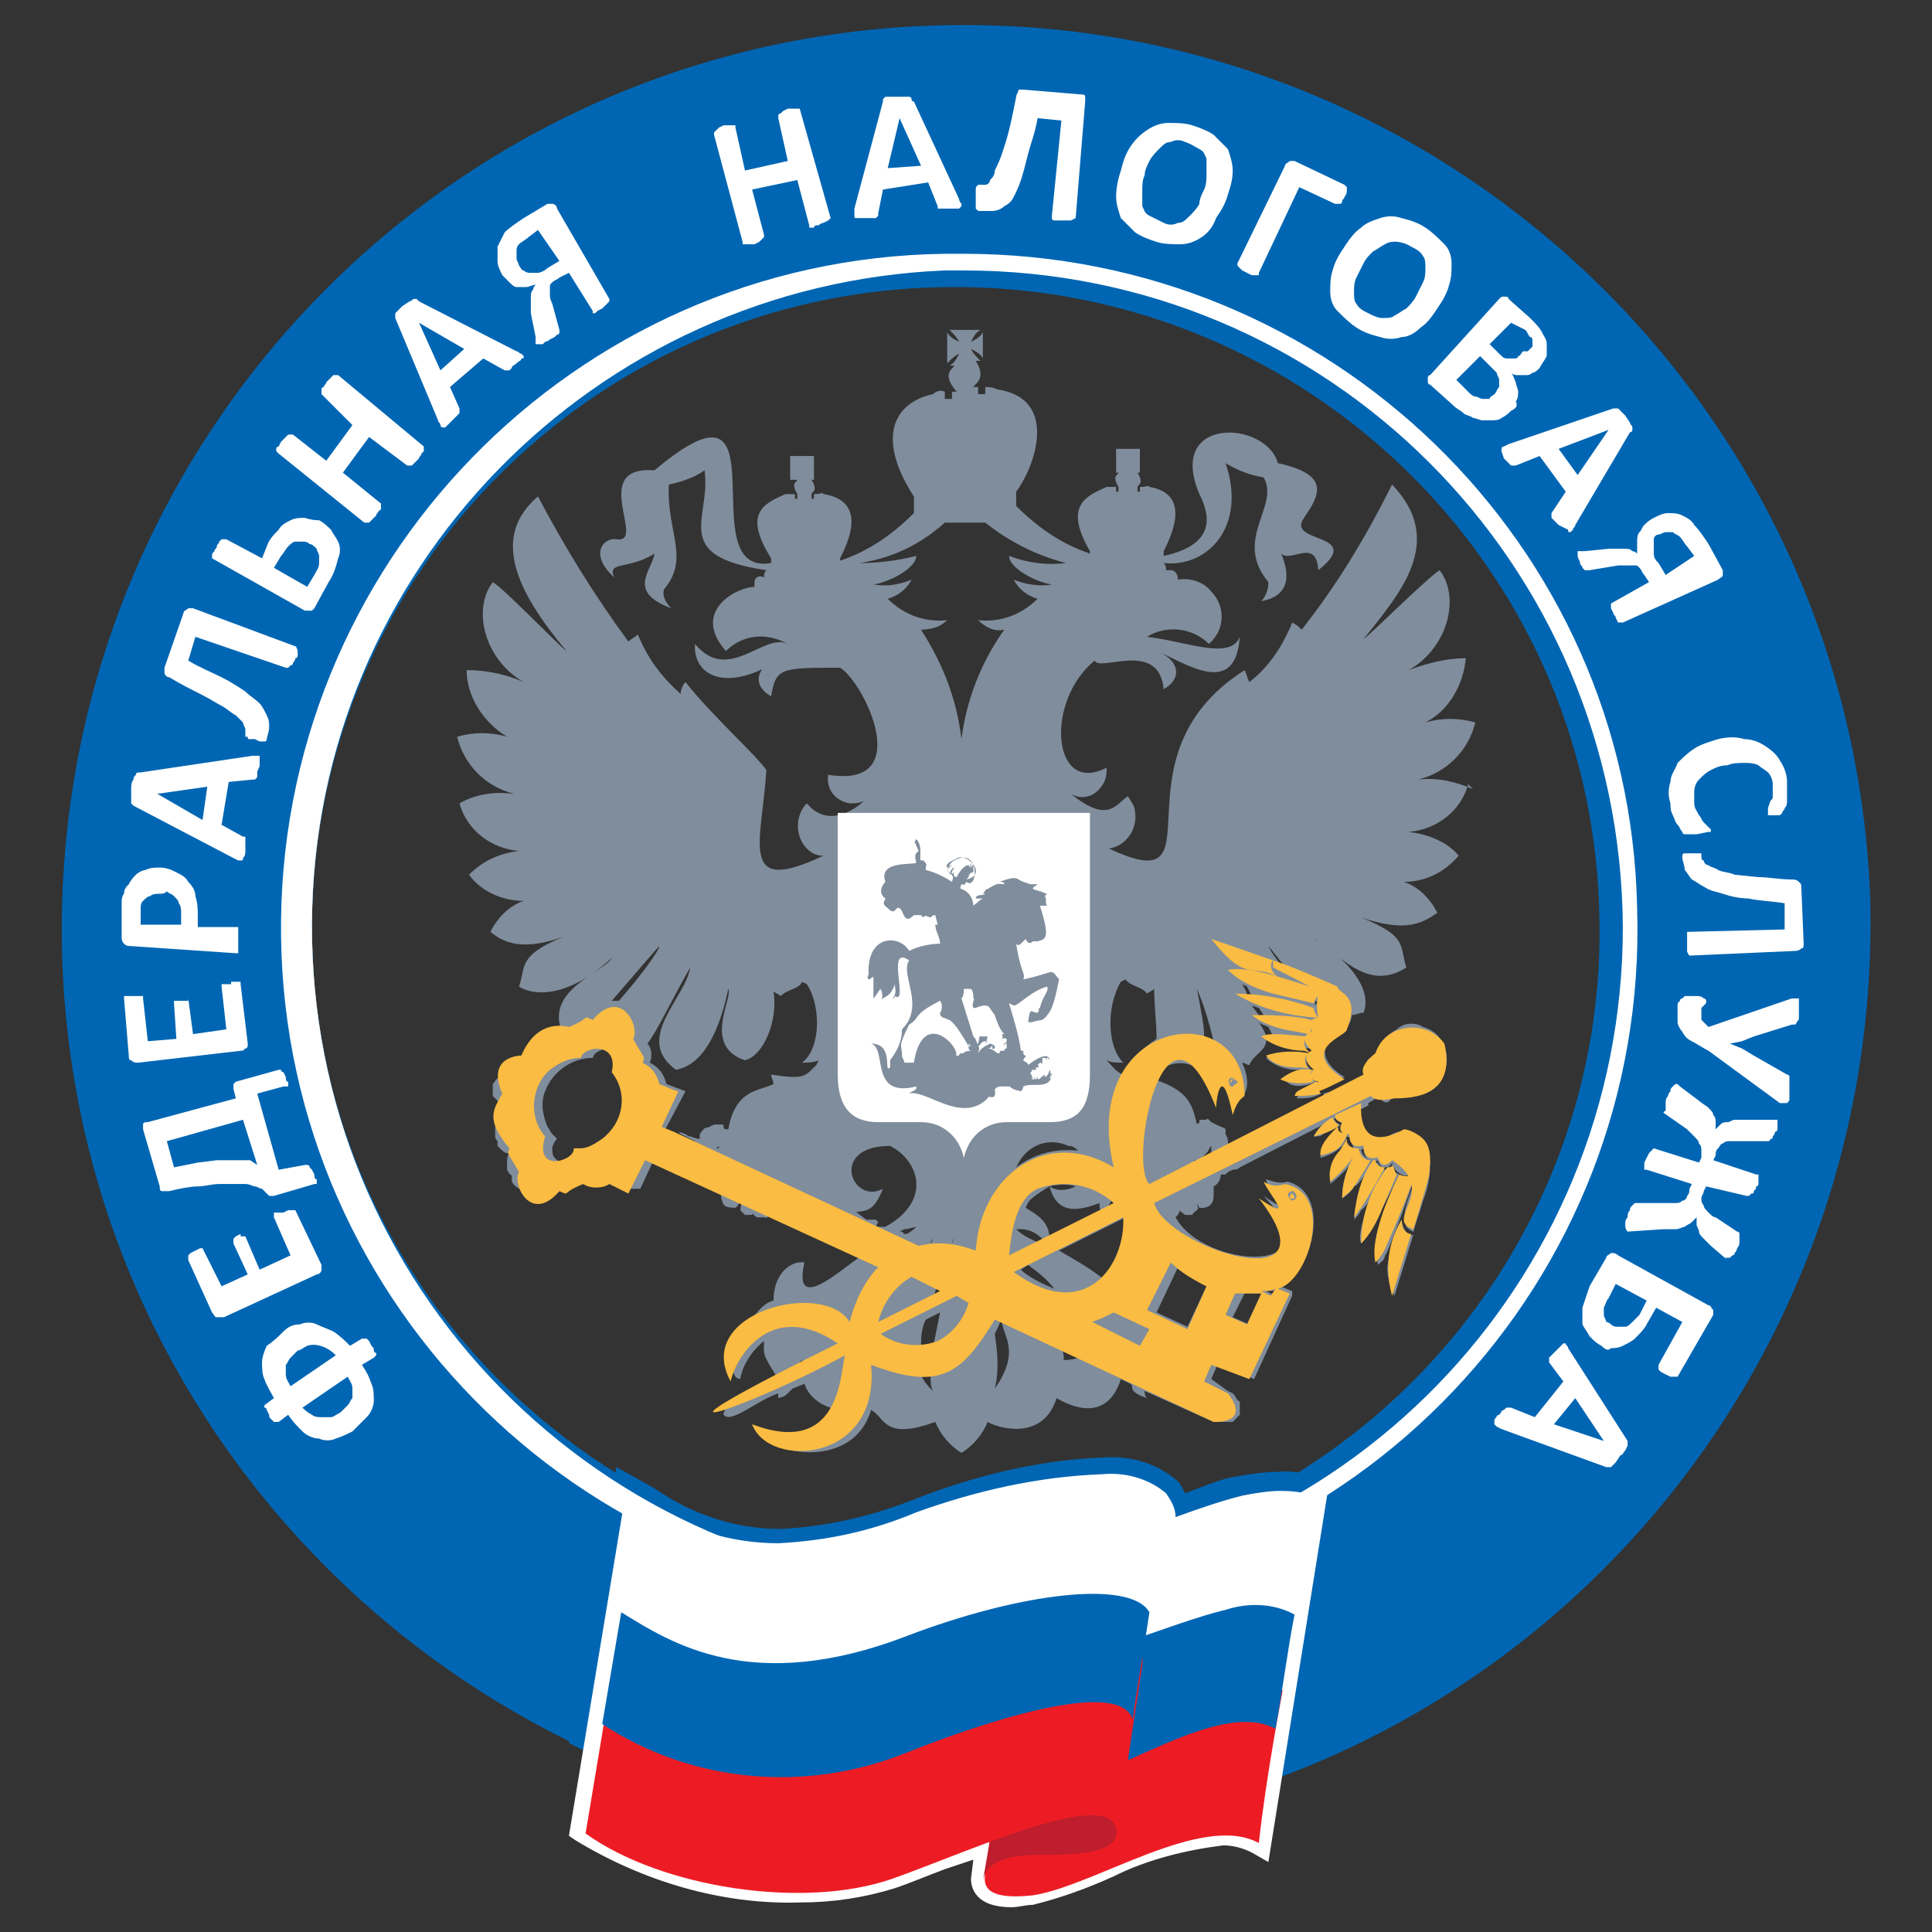<?xml version="1.0" encoding="UTF-8"?> <svg xmlns="http://www.w3.org/2000/svg" width="7723" height="7723" viewBox="0 0 7723 7723" fill="none"><rect x="0" y="0" width="7723" height="7723" fill="#333333" stroke="none"/> <path d="M3928.98 6397.23C2445.38 6444.78 1209.05 5275.03 1161.5 3791.45C1123.46 2298.35 2293.22 1062.03 3776.81 1014.48C5260.41 966.932 6506.25 2146.19 6544.29 3629.78C6591.84 5113.36 5422.08 6359.19 3928.98 6397.23C3938.49 6397.23 3938.49 6397.23 3928.98 6397.23ZM7476.3 3601.24C7409.72 1613.62 5745.43 44.447 3748.28 101.508C1751.13 158.569 191.456 1822.85 248.517 3819.98C305.578 5807.6 1969.87 7376.77 3957.51 7329.22C5954.66 7272.16 7523.85 5607.89 7476.3 3601.24C7476.3 3610.75 7476.3 3610.75 7476.3 3601.24Z" fill="#0066B3"></path> <path d="M3852.88 6340.2C2397.81 6321.18 1237.56 5132.41 1247.07 3686.87C1256.58 2279.37 2378.79 1138.15 3776.79 1081.09H3852.88C5307.94 1081.09 6477.7 2250.83 6487.21 3705.89C6487.21 5132.41 5355.49 6292.65 3928.96 6330.69L3852.88 6340.2ZM3852.88 6397.26H3928.96C5412.55 6359.22 6591.82 5122.9 6544.27 3629.81C6515.74 2174.75 5317.45 1014.51 3852.88 1014.51H3776.79C2293.2 1033.53 1104.42 2260.34 1123.44 3743.93C1142.46 5227.51 2369.28 6425.79 3852.88 6397.26Z" fill="white"></path> <path d="M3852.91 1147.64H3776.83C2359.8 1166.66 1228.09 2326.89 1247.11 3743.91C1266.13 5160.92 2435.89 6292.63 3852.91 6273.61H3928.99C5346.02 6216.55 6449.2 5027.78 6392.14 3620.28C6344.59 2250.81 5222.38 1166.66 3852.91 1147.64ZM3852.91 6463.81C2331.27 6454.3 1104.45 5217.98 1104.45 3696.36C1104.45 3002.12 1370.74 2326.89 1855.76 1822.86C2359.8 1290.29 3044.54 976.453 3776.83 957.433H3852.91C5374.55 938.412 6629.9 2155.71 6648.92 3677.34C6667.94 5198.96 5450.63 6454.3 3928.99 6473.32L3852.91 6463.81Z" fill="#0066B3"></path> <path d="M6411.16 5760.05L6297.04 5588.86L6211.45 5693.47L6411.16 5760.05ZM6002.22 5712.49L5983.2 5702.98L5973.69 5693.47C5973.69 5693.47 5973.69 5683.96 5973.69 5674.45C5983.2 5664.94 5983.2 5655.43 5992.71 5655.43C6002.22 5645.92 6002.22 5636.41 6011.73 5636.41L6021.24 5626.9H6030.76H6040.27L6135.37 5664.94L6249.49 5522.29L6192.43 5446.21V5436.7V5427.19L6201.94 5417.68L6220.96 5398.66L6239.98 5379.64L6249.49 5370.13H6259C6259 5379.64 6268.51 5379.64 6268.51 5389.15L6506.27 5760.05V5769.56V5779.07L6496.76 5798.09C6487.25 5807.6 6487.25 5817.11 6477.74 5817.11L6458.72 5845.64L6439.69 5864.66H6430.18H6420.67L6002.22 5712.49ZM6439.69 5294.05C6449.21 5303.56 6458.72 5303.56 6468.23 5303.56C6477.74 5303.56 6487.25 5303.56 6496.76 5303.56C6506.27 5303.56 6515.78 5294.05 6525.29 5284.54C6534.8 5275.03 6544.31 5265.52 6553.82 5256.01L6582.35 5198.95L6458.72 5132.38L6430.18 5189.44C6420.67 5198.95 6420.67 5208.46 6411.16 5227.48C6411.16 5236.99 6411.16 5246.5 6411.16 5256.01C6411.16 5265.52 6420.67 5275.03 6420.67 5284.54C6430.19 5284.54 6439.69 5294.05 6439.69 5294.05ZM6401.65 5379.64C6382.63 5370.13 6373.12 5360.62 6354.1 5341.6C6344.59 5322.58 6335.08 5313.07 6325.57 5294.05C6325.57 5275.03 6325.57 5256.01 6325.57 5227.48C6335.08 5198.95 6344.59 5170.42 6354.1 5141.89L6420.67 5027.76C6420.67 5018.25 6430.18 5018.25 6439.69 5008.74C6449.21 5008.74 6458.72 5008.74 6468.23 5018.25L6829.62 5217.97C6839.13 5217.97 6839.13 5227.48 6848.64 5236.99C6848.64 5246.5 6848.64 5256.01 6848.64 5256.01L6705.98 5503.27H6696.47H6686.96H6677.45L6658.43 5493.76L6639.41 5484.25L6629.9 5474.74C6629.9 5474.74 6629.9 5474.74 6629.9 5465.23C6629.9 5465.23 6629.9 5465.23 6629.9 5455.72L6725 5284.54L6620.39 5227.48L6582.35 5294.05C6572.84 5313.07 6553.82 5332.09 6534.8 5351.11C6525.29 5360.62 6506.27 5370.13 6487.25 5379.64C6468.23 5389.15 6449.21 5389.15 6439.69 5389.15C6430.18 5398.66 6420.68 5398.66 6401.65 5379.64ZM6506.27 4923.15C6506.27 4932.66 6506.27 4932.66 6506.27 4923.15C6496.76 4923.15 6496.76 4923.15 6506.27 4923.15C6496.76 4913.64 6496.76 4904.13 6496.76 4894.62C6496.76 4885.11 6496.76 4875.6 6506.27 4866.09C6506.27 4856.58 6506.27 4847.07 6515.78 4837.56C6515.78 4828.05 6515.78 4828.05 6525.29 4818.54C6525.29 4818.54 6525.29 4818.54 6534.8 4809.03H6544.31H6658.43C6667.94 4809.03 6686.96 4809.03 6696.47 4809.03C6705.98 4809.03 6715.49 4809.03 6725 4799.52C6734.51 4799.52 6744.02 4790.01 6744.02 4780.5C6753.53 4770.99 6753.53 4761.48 6753.53 4751.97L6763.04 4732.95L6582.35 4675.89C6582.35 4675.89 6582.35 4675.89 6572.84 4675.89V4666.38C6572.84 4666.38 6572.84 4656.87 6572.84 4647.36L6582.35 4628.34L6591.86 4609.32L6601.37 4599.81L6610.88 4590.3V4590.3L6791.57 4647.36L6801.08 4628.34C6801.08 4618.83 6801.08 4609.32 6801.08 4599.81C6801.08 4590.3 6801.08 4580.79 6791.57 4571.28C6791.57 4561.77 6782.06 4552.26 6772.55 4542.75C6763.04 4533.24 6753.53 4523.73 6744.02 4514.22L6648.92 4447.64L6658.43 4438.13V4428.62C6658.43 4419.11 6658.43 4419.11 6658.43 4409.6C6658.43 4400.09 6658.43 4390.58 6667.94 4381.07C6667.94 4371.56 6677.45 4362.05 6677.45 4362.05C6677.45 4352.54 6677.45 4352.54 6686.96 4343.03L6696.47 4333.52H6705.98C6705.98 4333.52 6705.98 4333.52 6715.49 4333.52H6705.98L6715.49 4343.03L6791.57 4400.09C6801.08 4409.6 6820.1 4419.11 6829.62 4428.62C6839.13 4438.13 6848.64 4447.64 6848.64 4457.15C6858.15 4466.66 6858.15 4476.17 6858.15 4485.68C6858.15 4495.2 6858.15 4504.71 6858.15 4514.22C6867.66 4504.71 6867.66 4504.71 6877.17 4495.19C6886.68 4485.68 6896.19 4485.68 6905.7 4485.68C6915.21 4485.68 6924.72 4476.17 6934.23 4476.17C6953.25 4476.17 6962.76 4476.17 6981.78 4476.17H7086.39H7095.9C7095.9 4476.17 7095.9 4476.17 7105.41 4476.17C7105.41 4476.17 7105.41 4476.17 7105.41 4485.68C7105.41 4485.68 7105.41 4495.2 7105.41 4504.71C7105.41 4514.22 7105.41 4523.73 7095.9 4523.73C7095.9 4533.24 7086.39 4542.75 7086.39 4542.75C7086.39 4552.26 7086.39 4552.26 7076.88 4552.26C7076.88 4552.26 7076.88 4561.77 7067.37 4561.77H7057.86H6953.25C6943.74 4561.77 6924.72 4561.77 6915.21 4561.77C6905.7 4561.77 6896.19 4561.77 6886.68 4571.28C6877.17 4571.28 6877.17 4580.79 6867.66 4590.3C6858.15 4599.81 6858.15 4609.32 6858.15 4618.83L6848.64 4637.85L7019.82 4694.91C7019.82 4694.91 7019.82 4694.91 7029.33 4694.91C7029.33 4694.91 7029.33 4694.91 7029.33 4704.42C7029.33 4704.42 7029.33 4713.93 7029.33 4723.44C7029.33 4732.95 7029.33 4742.46 7019.82 4742.46C7019.82 4751.97 7019.82 4751.97 7010.31 4761.48C7010.31 4770.99 7010.31 4770.99 7000.8 4770.99C7000.8 4770.99 7000.8 4770.99 6991.29 4780.5H6981.78L6820.1 4742.46L6810.59 4761.48C6810.59 4770.99 6801.08 4780.5 6801.08 4790.01C6801.08 4799.52 6801.08 4809.03 6810.59 4818.54C6810.59 4828.05 6820.1 4837.56 6829.62 4847.07C6839.13 4856.58 6848.64 4866.09 6858.15 4866.09L6943.74 4923.15C6943.74 4923.15 6953.25 4923.15 6953.25 4932.66V4942.17C6953.25 4951.68 6953.25 4951.68 6953.25 4961.19C6953.25 4970.7 6953.25 4980.21 6943.74 4989.72C6943.74 4999.23 6934.23 5008.74 6934.23 5008.74C6934.23 5008.74 6934.23 5018.25 6924.72 5018.25C6924.72 5018.25 6924.72 5018.25 6915.21 5027.76H6905.7H6896.19L6905.7 5037.27L6839.13 4980.21C6829.62 4970.7 6820.1 4961.19 6810.59 4951.68C6801.08 4942.17 6791.57 4932.66 6791.57 4923.15C6791.57 4913.64 6782.06 4904.13 6782.06 4894.62C6782.06 4885.11 6782.06 4875.6 6782.06 4866.09C6772.55 4875.6 6763.04 4885.11 6763.04 4885.11C6753.53 4894.62 6744.02 4894.62 6734.51 4904.13C6725 4904.13 6715.49 4913.64 6696.47 4913.64C6677.45 4913.64 6667.94 4913.64 6648.92 4913.64L6506.27 4923.15ZM6829.62 4200.38C6810.59 4190.87 6782.06 4171.85 6763.04 4162.34C6744.02 4152.83 6734.51 4143.32 6725 4124.3C6715.49 4114.79 6705.98 4095.77 6705.98 4086.26C6705.98 4067.24 6705.98 4057.73 6705.98 4038.71V4019.69C6705.98 4010.18 6705.98 4010.18 6715.49 4000.67C6715.49 4000.67 6715.49 3991.16 6725 3991.16L6734.51 3981.65H6744.02H6753.53H6763.04H6782.06C6791.57 3981.65 6801.08 3981.65 6810.59 3991.16C6820.1 3991.16 6820.1 4000.67 6820.1 4000.67V4010.18L6810.59 4019.69L6801.08 4029.2C6801.08 4038.71 6801.08 4038.71 6801.08 4048.22C6801.08 4048.22 6801.08 4057.73 6801.08 4067.24V4076.75L6810.59 4086.26C6820.1 4095.77 6820.1 4095.77 6829.62 4105.28L7162.47 3991.16C7171.98 3991.16 7171.98 3991.16 7181.49 3991.16H7191C7191 4000.67 7191 4000.67 7191 4010.18C7191 4019.69 7191 4029.2 7191 4038.71C7191 4048.22 7191 4057.73 7191 4067.24C7191 4076.75 7191 4076.75 7181.49 4086.26C7181.49 4086.26 7181.49 4095.77 7171.98 4095.77H7162.47L7010.31 4143.32L6962.76 4162.34L6915.21 4171.85L6962.76 4190.87L7010.31 4219.4L7143.45 4295.48C7143.45 4295.48 7152.96 4295.48 7152.96 4304.99V4314.5C7152.96 4324.01 7152.96 4324.01 7152.96 4333.52C7152.96 4343.03 7152.96 4352.54 7152.96 4362.05C7152.96 4371.56 7152.96 4381.07 7152.96 4390.58C7152.96 4400.09 7152.96 4400.09 7143.45 4409.6H7133.94C7124.43 4409.6 7114.92 4409.6 7114.92 4409.6L6829.62 4200.38ZM6753.53 3819.97C6744.02 3819.97 6744.02 3819.97 6753.53 3819.97C6744.02 3810.46 6744.02 3800.95 6744.02 3800.95C6744.02 3791.44 6744.02 3781.93 6744.02 3781.93V3753.4C6744.02 3743.89 6744.02 3743.89 6744.02 3734.38V3724.87H6753.53L7133.94 3715.36V3610.75C7076.88 3601.24 7029.33 3601.24 6991.29 3591.73C6953.25 3591.73 6915.21 3582.22 6886.68 3572.71C6858.15 3563.2 6839.12 3563.2 6810.59 3544.18C6791.57 3534.67 6782.06 3525.16 6763.04 3515.65C6753.53 3506.14 6744.02 3487.12 6734.51 3477.61C6734.51 3458.59 6725 3439.57 6725 3430.06V3420.55C6725 3420.55 6725 3411.04 6734.51 3411.04H6744.02H6763.04C6772.55 3411.04 6782.06 3411.04 6791.57 3411.04H6801.08C6801.08 3411.04 6801.08 3411.04 6801.08 3420.55C6801.08 3430.06 6801.08 3439.57 6810.59 3439.57C6810.59 3449.08 6820.1 3458.59 6829.62 3458.59C6839.13 3468.1 6858.15 3468.1 6867.66 3477.61C6886.68 3487.12 6915.21 3487.12 6934.23 3496.63L7029.33 3506.14C7067.37 3506.14 7114.92 3515.65 7162.47 3515.65C7171.98 3515.65 7181.49 3515.65 7191 3525.16C7200.51 3534.67 7200.51 3534.67 7200.51 3544.18L7210.02 3772.42C7210.02 3781.93 7210.02 3791.44 7200.51 3791.44C7191 3800.95 7181.49 3800.95 7181.49 3800.95L6753.53 3819.97ZM6782.06 3334.96H6763.04H6753.53H6744.02H6734.51C6725 3334.96 6725 3325.45 6725 3325.45C6715.49 3315.94 6715.49 3306.43 6705.98 3296.92C6696.47 3287.41 6696.47 3277.9 6686.96 3258.88C6677.45 3239.85 6677.45 3230.34 6677.45 3211.32C6667.94 3182.79 6667.94 3154.26 6677.45 3125.73C6677.45 3097.2 6696.47 3078.18 6705.98 3049.65C6725 3030.63 6744.02 3011.61 6772.55 2992.59C6801.08 2973.57 6839.12 2964.06 6867.66 2954.55C6905.7 2945.04 6943.74 2945.04 6972.27 2954.55C7000.8 2954.55 7029.33 2964.06 7057.86 2983.08C7086.39 3002.1 7105.41 3021.12 7114.92 3040.14C7133.94 3068.67 7143.45 3097.2 7143.45 3125.73C7143.45 3135.24 7143.45 3154.26 7143.45 3163.77C7143.45 3173.28 7143.45 3192.3 7143.45 3201.81C7143.45 3211.32 7143.45 3220.83 7133.94 3230.34C7133.94 3239.85 7124.43 3239.85 7124.43 3249.37L7114.92 3258.88H7105.41H7095.9H7076.88H7086.39H7076.88H7067.37C7067.37 3258.88 7067.37 3258.88 7067.37 3249.37C7067.37 3249.37 7067.37 3239.85 7067.37 3230.34L7076.88 3201.81C7086.39 3192.3 7086.39 3192.3 7086.39 3182.79C7086.39 3163.77 7086.39 3154.26 7086.39 3135.24C7086.39 3116.22 7076.88 3097.2 7067.37 3087.69C7057.86 3078.18 7038.84 3068.67 7029.33 3059.16C7010.31 3049.65 6991.29 3049.65 6972.27 3049.65C6953.25 3049.65 6924.72 3049.65 6905.7 3059.16C6877.17 3059.16 6858.15 3068.67 6839.13 3078.18C6820.1 3087.69 6810.59 3097.2 6791.57 3116.22C6782.06 3125.73 6772.55 3144.75 6772.55 3163.77C6772.55 3182.79 6772.55 3201.81 6772.55 3211.32C6772.55 3230.34 6782.06 3239.85 6791.57 3258.88C6801.08 3268.39 6801.08 3277.9 6810.59 3287.41C6820.1 3296.92 6820.1 3296.92 6829.62 3306.43L6839.13 3315.94C6839.13 3315.94 6839.13 3315.94 6839.13 3325.45C6839.13 3334.96 6839.13 3325.45 6839.13 3325.45H6829.62L6782.06 3334.96ZM6772.55 2222.27L6744.02 2184.23C6734.51 2174.72 6725 2155.7 6715.49 2146.19C6705.98 2136.68 6696.47 2136.68 6686.96 2127.17C6677.45 2127.17 6667.94 2127.17 6658.43 2127.17C6648.92 2127.17 6639.41 2136.68 6629.9 2136.68C6620.39 2136.68 6610.88 2146.19 6610.88 2155.7C6610.88 2165.21 6610.88 2174.72 6610.88 2184.23C6610.88 2193.74 6610.88 2203.25 6610.88 2212.76C6610.88 2231.78 6620.39 2241.29 6629.9 2250.8L6658.43 2298.35L6772.55 2222.27ZM6487.25 2488.55C6487.25 2488.55 6477.74 2488.55 6487.25 2488.55C6477.74 2488.55 6477.74 2488.55 6468.23 2488.55L6458.72 2469.53C6458.72 2460.02 6449.21 2460.02 6449.21 2450.51L6439.69 2431.49V2421.98V2412.47L6591.86 2326.88L6572.84 2298.35C6563.33 2288.84 6563.33 2279.33 6553.82 2269.82C6544.31 2260.31 6544.31 2260.31 6534.8 2260.31C6525.29 2260.31 6515.78 2260.31 6506.27 2260.31H6468.23L6354.1 2279.33H6344.59H6335.08L6325.57 2269.82C6325.57 2260.31 6316.06 2260.31 6316.06 2250.8C6316.06 2241.29 6306.55 2231.78 6306.55 2222.27V2212.76V2203.25H6316.06H6335.08L6430.18 2193.74H6468.23C6477.74 2193.74 6487.25 2193.74 6496.76 2193.74C6506.27 2193.74 6515.78 2193.74 6525.29 2203.25C6534.8 2203.25 6544.31 2212.76 6544.31 2212.76C6544.31 2203.25 6544.31 2184.23 6544.31 2165.21C6544.31 2155.7 6544.31 2136.68 6553.82 2127.17C6563.33 2117.66 6563.33 2108.15 6572.84 2098.64C6582.35 2089.13 6591.86 2079.62 6610.88 2070.11C6629.9 2060.6 6648.92 2051.09 6667.94 2051.09C6686.96 2051.09 6705.98 2051.09 6725 2060.6C6744.02 2070.11 6763.04 2079.62 6772.55 2098.64C6791.57 2117.66 6810.59 2146.19 6829.62 2174.72L6886.68 2279.33C6886.68 2288.84 6886.68 2288.84 6886.68 2298.35C6886.68 2307.86 6877.17 2307.86 6867.66 2317.37L6487.25 2488.55ZM6430.18 1718.23L6230.47 1794.31L6306.55 1898.92L6430.18 1718.23ZM6297.04 2098.64C6297.04 2108.15 6287.53 2108.15 6287.53 2117.66L6278.02 2127.17C6268.51 2127.17 6268.51 2127.17 6268.51 2117.66L6230.47 2098.64L6211.45 2079.62L6201.94 2070.11V2060.6V2051.09L6259 1965.49L6154.39 1822.84L6059.29 1860.88H6049.78H6040.27L6030.76 1851.37L6011.73 1832.35L6002.22 1803.82V1794.31C6002.22 1794.31 6002.22 1784.8 6011.73 1784.8L6030.76 1775.29L6449.21 1632.64H6458.72H6468.23L6477.74 1642.15C6487.25 1651.66 6487.25 1651.66 6496.76 1661.17L6515.78 1689.7C6515.78 1699.21 6525.29 1699.21 6525.29 1708.72V1718.23C6525.29 1718.23 6525.29 1727.74 6515.78 1727.74L6297.04 2098.64ZM6106.84 1404.4C6116.35 1394.89 6116.35 1394.89 6125.86 1385.37C6125.86 1375.86 6125.86 1366.35 6125.86 1366.35C6125.86 1356.84 6125.86 1347.33 6116.35 1347.33C6106.84 1337.82 6106.84 1328.31 6097.33 1318.8L6040.27 1290.27L5954.67 1375.86L5992.71 1413.91C6002.22 1423.42 6011.73 1432.93 6021.24 1432.93C6030.76 1432.93 6040.27 1432.93 6049.78 1432.93C6059.29 1432.93 6068.8 1432.93 6068.8 1423.42C6078.31 1423.42 6078.31 1413.91 6087.82 1404.4H6106.84ZM5973.69 1575.58C5983.2 1566.07 5983.2 1556.56 5992.71 1547.05C5992.71 1537.54 5992.71 1528.03 5992.71 1518.52C5992.71 1509.01 5983.2 1499.5 5983.2 1489.99C5973.69 1480.48 5964.18 1470.97 5954.67 1461.46L5916.63 1423.42L5821.53 1518.52L5869.08 1566.07C5878.59 1575.58 5888.1 1585.09 5897.61 1585.09C5907.12 1585.09 5916.63 1594.6 5926.14 1594.6C5935.65 1594.6 5945.16 1594.6 5954.67 1594.6C5954.67 1585.09 5964.18 1585.09 5973.69 1575.58ZM6040.27 1642.15C6030.76 1651.66 6021.24 1661.17 6002.22 1670.68C5992.71 1680.19 5973.69 1680.19 5964.18 1680.19C5954.67 1680.19 5935.65 1680.19 5926.14 1680.19C5916.63 1680.19 5897.61 1670.68 5888.1 1670.68C5878.59 1661.17 5859.57 1661.17 5850.06 1651.66C5840.55 1642.15 5821.53 1632.64 5812.02 1623.13L5716.92 1537.54C5707.41 1537.54 5707.41 1528.03 5707.41 1518.52C5707.41 1509.01 5707.41 1499.5 5716.92 1499.5L5992.71 1195.17C6002.22 1185.66 6002.22 1185.66 6011.73 1185.66C6021.24 1185.66 6030.76 1185.66 6030.76 1195.17L6116.35 1271.25C6135.37 1290.27 6154.39 1309.29 6163.9 1328.31C6173.41 1347.33 6182.92 1356.84 6182.92 1375.86C6182.92 1394.89 6182.92 1404.4 6182.92 1423.42C6173.41 1442.44 6163.9 1451.95 6154.39 1470.97C6144.88 1480.48 6135.37 1489.99 6125.86 1489.99C6116.35 1499.5 6106.84 1499.5 6097.33 1499.5C6087.82 1499.5 6078.31 1499.5 6068.8 1499.5C6059.29 1499.5 6049.78 1499.5 6040.27 1489.99C6049.78 1499.5 6049.78 1509.01 6059.29 1528.03C6059.29 1537.54 6068.8 1556.56 6068.8 1566.07C6068.8 1575.58 6068.8 1594.6 6059.29 1604.11C6068.8 1623.13 6059.29 1632.64 6040.27 1642.15ZM5659.86 1185.66C5669.37 1166.64 5678.88 1147.62 5688.39 1128.6C5697.9 1109.58 5697.9 1090.56 5697.9 1071.54C5697.9 1052.52 5697.9 1033.5 5688.39 1023.99C5678.88 1004.97 5659.86 995.459 5640.84 985.948C5612.3 966.928 5564.75 957.418 5536.22 976.438C5517.2 985.948 5507.69 995.459 5488.67 1004.97C5469.65 1023.99 5460.14 1033.5 5450.63 1052.52C5441.12 1071.54 5431.61 1090.56 5422.1 1109.58C5412.59 1128.6 5412.59 1147.62 5412.59 1166.64C5412.59 1185.66 5412.59 1204.68 5422.1 1214.19C5431.61 1233.21 5450.63 1242.72 5469.65 1252.23C5488.67 1261.74 5507.69 1271.25 5526.71 1271.25C5545.73 1271.25 5564.75 1271.25 5574.26 1261.74C5593.28 1252.23 5602.79 1242.72 5621.81 1233.21C5631.33 1223.7 5650.35 1204.68 5659.86 1185.66ZM5745.45 1233.21C5726.43 1261.74 5707.41 1290.27 5678.88 1309.29C5659.86 1328.31 5631.33 1347.33 5602.79 1347.33C5574.26 1356.84 5545.73 1356.84 5517.2 1347.33C5479.16 1337.82 5450.63 1328.31 5422.1 1309.29C5393.57 1290.27 5374.55 1271.25 5346.02 1242.72C5327 1223.7 5317.49 1195.17 5317.49 1166.64C5317.49 1138.11 5317.49 1109.58 5327 1081.05C5336.51 1043.01 5355.53 1014.48 5374.55 985.948C5393.57 957.418 5412.59 928.888 5441.12 909.867C5460.14 890.847 5488.67 881.337 5517.2 871.827C5545.73 862.316 5574.26 862.316 5602.79 871.827C5640.84 881.337 5669.37 890.847 5697.9 909.867C5726.43 928.888 5745.45 947.908 5773.98 976.438C5793 995.459 5802.51 1023.99 5802.51 1052.52C5802.51 1081.05 5802.51 1109.58 5793 1138.11C5783.49 1176.15 5764.47 1204.68 5745.45 1233.21ZM5374.55 786.235C5374.55 795.745 5365.04 795.745 5365.04 805.256C5365.04 805.256 5365.04 814.766 5355.53 814.766C5355.53 814.766 5355.53 814.766 5346.02 814.766C5346.02 814.766 5346.02 814.766 5336.51 814.766L5193.85 748.195L5032.18 1090.56C5032.18 1090.56 5032.18 1090.56 5032.18 1100.07H5022.67H5003.65L4984.63 1090.56L4965.61 1081.05L4956.1 1071.54C4956.1 1071.54 4956.1 1071.54 4946.59 1062.03C4946.59 1062.03 4946.59 1062.03 4946.59 1052.52L5136.79 662.603C5136.79 653.093 5146.3 653.093 5155.81 643.583C5165.32 643.583 5174.83 643.583 5174.83 643.583L5374.55 738.684L5384.06 748.195C5384.06 767.215 5384.06 776.725 5374.55 786.235ZM4813.44 757.705C4822.96 738.684 4822.96 710.154 4822.96 691.134C4822.96 672.113 4822.96 653.093 4822.96 634.073C4813.45 615.052 4813.45 605.542 4794.42 596.032C4775.4 586.522 4765.89 577.012 4737.36 567.502C4718.34 557.992 4699.32 557.992 4680.3 567.502C4661.28 567.502 4651.77 577.012 4632.75 596.032C4623.24 605.542 4604.22 624.563 4594.71 643.583C4585.2 662.603 4575.69 681.624 4575.69 700.644C4566.18 719.664 4566.18 738.684 4566.18 767.215C4566.18 786.235 4566.18 805.255 4566.18 824.276C4575.69 843.296 4575.69 852.806 4594.71 862.316C4613.73 871.827 4632.75 881.337 4651.77 890.847C4670.79 900.357 4689.81 900.357 4708.83 890.847C4727.85 890.847 4737.36 881.337 4756.38 862.316C4765.89 852.806 4784.91 833.786 4794.42 814.766C4794.42 795.745 4803.93 776.725 4813.44 757.705ZM4908.55 776.725C4899.04 814.766 4880.02 843.296 4861 871.827C4851.49 900.357 4832.47 928.887 4803.93 947.908C4775.4 966.928 4746.87 976.438 4718.34 976.438C4689.81 976.438 4651.77 976.438 4623.24 966.928C4594.71 957.418 4566.18 947.908 4537.65 928.888C4518.63 909.867 4499.61 890.847 4480.59 871.827C4471.08 843.296 4461.57 814.766 4461.57 786.235C4461.57 748.195 4471.08 710.154 4480.59 681.624C4490.1 643.583 4499.61 615.052 4518.63 586.522C4537.65 557.992 4556.67 538.971 4585.2 519.951C4613.73 500.931 4642.26 491.42 4670.79 491.42C4699.32 491.42 4737.36 491.42 4765.89 500.931C4794.42 510.441 4822.96 519.951 4851.49 538.971C4870.51 557.992 4889.53 577.012 4908.55 596.032C4918.06 624.563 4927.57 653.093 4927.57 681.624C4927.57 719.664 4918.06 748.195 4908.55 776.725ZM4299.89 871.827L4280.87 881.337H4252.34H4233.32H4214.3C4214.3 881.337 4204.79 881.337 4204.79 871.827C4204.79 871.827 4204.79 871.827 4204.79 862.316L4242.83 481.91L4147.73 472.4C4138.22 529.461 4119.2 577.012 4109.69 615.052C4100.18 653.093 4090.67 691.134 4081.16 719.664C4071.65 748.195 4062.14 767.215 4052.63 786.235C4043.12 805.256 4033.61 814.766 4014.59 824.276C4005.08 833.786 3986.05 843.296 3967.03 843.296C3948.01 843.296 3928.99 843.296 3919.48 843.296H3909.97L3900.46 833.786V824.276C3900.46 814.766 3900.46 814.766 3900.46 805.256C3900.46 795.745 3900.46 786.235 3900.46 776.725C3900.46 776.725 3900.46 767.215 3900.46 757.705C3900.46 748.195 3900.46 748.195 3909.97 738.684H3919.48C3928.99 738.684 3938.5 738.684 3938.5 738.684C3948.01 738.684 3957.52 729.174 3957.52 719.664C3967.03 710.154 3976.54 700.644 3976.54 681.624C3986.05 662.603 3995.56 643.583 4005.07 615.052C4014.59 586.522 4024.1 557.992 4033.61 519.951C4043.12 481.91 4052.63 434.36 4062.14 386.809C4062.14 377.299 4071.65 367.788 4071.65 358.278C4081.16 358.278 4081.16 358.278 4090.67 358.278L4318.91 377.299C4328.42 377.299 4337.93 377.299 4337.93 386.809C4337.93 396.319 4337.93 405.829 4337.93 405.829L4299.89 871.827ZM3596.13 472.4L3548.58 672.113L3681.73 662.603L3596.13 472.4ZM3833.89 795.745C3833.89 805.256 3843.4 814.766 3843.4 814.766V824.276L3833.89 833.786H3805.36H3776.83H3757.81H3748.3V824.276L3710.26 729.174L3529.56 757.705L3510.54 852.806V862.316C3510.54 862.316 3510.54 862.316 3501.03 871.827H3482.01H3453.48H3424.95C3415.44 871.827 3415.44 871.827 3415.44 862.316V852.806C3415.44 843.296 3415.44 843.296 3415.44 833.786L3529.56 405.829V396.319L3539.07 386.809C3548.58 386.809 3548.58 386.809 3558.09 386.809H3586.62H3615.16H3634.18C3634.18 386.809 3643.69 386.809 3643.69 396.319C3643.69 396.319 3643.69 405.829 3653.2 405.829L3833.89 795.745ZM3320.34 871.827C3320.34 871.827 3320.34 881.337 3320.34 871.827L3310.83 881.337L3291.81 890.847C3282.3 890.847 3272.79 900.357 3272.79 900.357C3263.28 900.357 3253.77 900.357 3253.77 909.867H3244.26H3234.75C3234.75 909.867 3234.75 909.867 3234.75 900.357L3187.19 719.664L3006.5 757.705L3054.05 938.398C3054.05 938.398 3054.05 938.398 3054.05 947.908L3044.54 957.418L3035.03 966.928L3016.01 976.438H2996.99C2987.48 976.438 2987.48 976.438 2977.97 976.438H2968.46C2968.46 976.438 2968.46 976.438 2968.46 966.928L2854.34 538.971C2854.34 538.971 2854.34 538.971 2854.34 529.461L2863.85 519.951L2873.36 510.441L2892.38 500.931H2911.4H2930.42H2939.93V510.441L2977.97 681.624L3149.15 643.583L3111.11 472.4C3111.11 472.4 3111.11 472.4 3111.11 462.89C3111.11 462.89 3111.11 453.38 3120.62 453.38L3130.13 443.87L3149.15 434.36H3168.17H3187.19H3196.71L3320.34 871.827ZM2150.58 919.377L2112.54 947.908C2103.03 957.418 2084.01 966.928 2074.5 976.438C2064.99 985.948 2064.99 995.459 2064.99 1004.97C2064.99 1014.48 2064.99 1023.99 2064.99 1033.5C2064.99 1043.01 2074.5 1052.52 2074.5 1062.03C2084.01 1071.54 2084.01 1081.05 2093.52 1081.05C2103.03 1090.56 2112.54 1090.56 2122.05 1090.56C2131.56 1090.56 2141.07 1090.56 2150.58 1090.56C2160.09 1090.56 2179.11 1081.05 2188.62 1071.54L2236.17 1043.01L2150.58 919.377ZM2435.89 1195.17C2435.89 1204.68 2435.89 1204.68 2435.89 1204.68L2426.38 1214.19L2407.36 1233.21L2388.34 1242.72L2378.82 1252.23H2369.31C2369.31 1252.23 2369.31 1252.23 2369.31 1242.72L2274.21 1090.56L2236.17 1109.58C2226.66 1119.09 2217.15 1119.09 2207.64 1128.6C2198.13 1138.11 2198.13 1138.11 2198.13 1147.62C2198.13 1157.13 2198.13 1166.64 2198.13 1176.15C2198.13 1185.66 2198.13 1195.17 2207.64 1214.19L2236.17 1318.8V1328.31C2236.17 1328.31 2236.17 1337.82 2226.66 1337.82L2217.15 1347.33L2198.13 1356.84C2188.62 1366.35 2179.11 1366.35 2179.11 1366.35L2169.6 1375.86H2141.07V1366.35C2141.07 1356.84 2141.07 1356.84 2141.07 1347.33L2122.05 1252.23C2122.05 1242.72 2122.05 1233.21 2122.05 1214.19C2122.05 1204.68 2122.05 1195.17 2122.05 1185.66C2122.05 1176.15 2122.05 1166.64 2131.56 1157.13C2131.56 1147.62 2141.07 1138.11 2141.07 1138.11C2131.56 1138.11 2112.54 1147.62 2103.03 1147.62C2093.52 1147.62 2074.5 1147.62 2064.99 1147.62C2055.48 1147.62 2045.97 1138.11 2036.46 1128.6C2026.95 1119.09 2017.44 1109.58 2007.93 1100.07C1998.42 1081.05 1988.91 1062.03 1988.91 1043.01C1988.91 1023.99 1988.91 1004.97 1988.91 985.948C1998.42 966.928 2007.93 947.908 2017.44 928.888C2036.46 909.867 2064.99 890.847 2093.52 871.827L2188.62 814.766C2198.13 814.766 2198.13 814.766 2207.64 814.766C2217.15 814.766 2226.66 824.276 2226.66 833.786L2435.89 1195.17ZM1675.07 1290.27L1760.66 1480.48L1855.76 1394.88L1675.07 1290.27ZM2064.99 1404.4C2074.5 1404.4 2074.5 1413.91 2084.01 1413.91L2093.52 1423.42C2093.52 1432.93 2093.52 1432.93 2084.01 1432.93C2084.01 1442.44 2074.5 1442.44 2064.99 1451.95C2055.48 1461.46 2045.97 1461.46 2045.97 1470.97L2036.46 1480.48H2026.95H2017.44L1931.84 1432.93L1798.7 1547.05L1836.74 1632.64V1642.15V1651.66L1827.23 1661.17C1827.23 1661.17 1817.72 1670.68 1808.21 1680.19L1779.68 1708.72H1770.17C1770.17 1708.72 1760.66 1708.72 1760.66 1699.21C1760.66 1689.7 1751.15 1689.7 1751.15 1680.19L1579.97 1271.25C1579.97 1261.74 1579.97 1252.23 1579.97 1252.23L1589.48 1242.72L1608.5 1223.7L1637.03 1204.68C1646.54 1204.68 1646.54 1195.17 1656.05 1195.17H1665.56L1675.07 1204.68L2064.99 1404.4ZM1694.09 1784.8C1694.09 1794.31 1694.09 1794.31 1694.09 1803.82L1684.58 1813.33C1684.58 1822.84 1675.07 1822.84 1675.07 1832.35L1656.05 1851.37L1646.54 1860.88H1637.03C1637.03 1860.88 1637.03 1860.88 1627.52 1860.88L1475.35 1746.76L1370.74 1889.41L1522.9 2013.05C1522.9 2013.05 1522.9 2013.04 1522.9 2022.56C1522.9 2022.56 1522.9 2022.56 1522.9 2032.07C1522.9 2032.07 1522.9 2041.58 1513.39 2041.58C1513.39 2051.09 1503.88 2051.09 1503.88 2060.6C1494.37 2070.11 1494.37 2070.11 1484.86 2079.62L1475.35 2089.13H1465.84C1465.84 2089.13 1465.84 2089.13 1456.33 2089.13L1113.96 1813.33C1113.96 1813.33 1113.96 1813.33 1104.45 1803.82V1794.31C1104.45 1794.31 1104.45 1784.8 1113.96 1784.8L1123.47 1765.78L1142.49 1746.76L1152 1737.25H1161.51H1171.03L1304.17 1841.86L1408.78 1699.21L1285.15 1575.58C1285.15 1575.58 1285.15 1575.58 1285.15 1566.07V1556.56C1285.15 1556.56 1285.15 1547.05 1294.66 1547.05C1294.66 1537.54 1304.17 1537.54 1304.17 1528.03L1323.19 1509.01L1332.7 1499.5H1342.21H1351.72L1694.09 1784.8ZM1237.6 2174.72C1228.09 2165.21 1218.58 2165.21 1209.07 2165.21C1199.56 2165.21 1190.05 2165.21 1180.54 2165.21C1171.02 2165.21 1161.51 2174.72 1152 2184.23C1142.49 2193.74 1132.98 2212.76 1123.47 2222.27L1094.94 2269.82L1228.09 2345.9L1256.62 2298.35C1266.13 2279.33 1275.64 2269.82 1275.64 2250.8C1275.64 2241.29 1275.64 2231.78 1275.64 2222.27C1275.64 2212.76 1266.13 2203.25 1266.13 2193.74C1256.62 2184.23 1247.11 2174.72 1237.6 2174.72ZM1275.64 2079.62C1294.66 2089.13 1313.68 2108.15 1323.19 2117.66C1332.7 2136.68 1342.21 2146.19 1351.72 2165.21C1361.23 2184.23 1361.23 2212.76 1351.72 2231.78C1342.21 2269.82 1332.7 2298.35 1313.68 2326.88L1256.62 2431.49L1247.11 2441H1237.6H1228.09H1218.58L847.677 2231.78V2222.27C847.677 2212.76 847.677 2212.76 857.187 2203.25C857.187 2193.74 866.697 2193.74 866.697 2184.23C866.697 2174.72 876.208 2174.72 876.208 2165.21L885.718 2155.7H895.228H904.738L1047.39 2231.78L1066.41 2184.23C1075.92 2155.7 1094.94 2136.68 1113.96 2117.66C1123.47 2098.64 1142.49 2089.13 1161.51 2079.62C1180.54 2070.11 1199.56 2070.11 1218.58 2070.11C1247.11 2079.62 1266.13 2079.62 1275.64 2079.62ZM1180.54 2583.65C1190.05 2583.65 1180.54 2593.16 1180.54 2583.65C1190.05 2593.16 1190.05 2602.67 1190.05 2612.18C1190.05 2621.69 1190.05 2631.21 1180.54 2631.21C1180.54 2640.72 1171.03 2650.23 1171.03 2650.23C1171.03 2650.23 1171.02 2659.74 1161.51 2659.74C1161.51 2659.74 1161.51 2659.74 1152 2669.25C1152 2669.25 1152 2669.25 1142.49 2669.25L781.105 2545.61L752.575 2640.72C800.126 2669.25 847.677 2688.27 885.718 2707.29C923.759 2726.31 952.29 2745.33 980.82 2764.35C999.841 2783.37 1018.86 2792.88 1037.88 2811.9C1047.39 2821.41 1056.9 2840.43 1066.41 2859.45C1075.92 2878.47 1075.92 2887.98 1075.92 2907C1075.92 2926.02 1066.41 2945.04 1066.41 2954.55C1066.41 2954.55 1066.41 2964.06 1056.9 2964.06C1056.9 2964.06 1056.9 2964.06 1047.39 2964.06H1037.88L1018.86 2954.55H999.841C990.331 2954.55 990.331 2954.55 990.331 2945.04H980.82C980.82 2945.04 980.82 2945.04 980.82 2935.53C980.82 2926.02 980.82 2916.51 980.82 2916.51C980.82 2907 971.31 2897.49 971.31 2887.98C961.8 2878.47 952.29 2868.96 942.779 2859.45C923.759 2849.94 904.738 2830.92 885.718 2821.41C866.698 2811.9 838.167 2792.88 800.126 2773.86C762.085 2754.84 724.044 2735.82 676.493 2707.29C666.983 2707.29 657.472 2697.78 657.472 2688.27C657.472 2678.76 657.472 2678.76 657.472 2669.25L733.554 2450.51C733.554 2441 743.064 2441 752.575 2431.49C762.085 2431.49 771.595 2431.49 771.595 2431.49L1180.54 2583.65ZM628.942 3173.28L809.636 3277.9L828.657 3144.75L628.942 3173.28ZM1009.35 3021.12C1018.86 3021.12 1028.37 3021.12 1028.37 3021.12H1037.88V3030.63C1037.88 3030.63 1037.88 3049.65 1037.88 3059.16C1037.88 3068.67 1028.37 3078.18 1028.37 3087.69C1028.37 3097.2 1028.37 3097.2 1028.37 3106.71L1018.86 3116.22H1009.35L914.249 3125.73L885.718 3296.92L971.31 3344.47H980.82V3353.98C980.82 3363.49 980.82 3363.49 980.82 3373C980.82 3382.51 980.82 3392.02 980.82 3401.53C980.82 3411.04 980.82 3420.55 971.31 3430.06C971.31 3439.57 971.31 3439.57 961.8 3439.57H952.29L933.269 3430.06L533.839 3220.83L524.329 3211.32V3201.81C524.329 3192.3 524.329 3192.3 524.329 3182.79C524.329 3173.28 524.329 3163.77 524.329 3154.26C524.329 3144.75 524.329 3125.73 533.839 3116.22C533.839 3106.71 533.839 3106.71 543.35 3097.2C543.35 3097.2 543.349 3087.69 552.86 3087.69H562.37L1009.35 3021.12ZM638.452 3572.71C628.942 3572.71 609.921 3572.71 600.411 3582.22C590.901 3582.22 581.39 3591.73 571.88 3601.24C562.37 3610.75 562.37 3620.26 562.37 3629.77C562.37 3639.28 562.37 3648.79 562.37 3658.3V3696.34H724.044V3648.79C724.044 3639.28 724.044 3620.26 714.534 3610.75C714.534 3601.24 705.024 3591.73 695.513 3582.22C686.003 3572.71 676.493 3572.71 666.983 3563.2C657.472 3572.71 647.962 3572.71 638.452 3572.71ZM638.452 3468.1C666.983 3468.1 686.003 3477.61 705.024 3487.12C724.044 3496.63 743.064 3506.14 752.575 3525.16C771.595 3544.18 781.105 3563.2 781.105 3582.22C790.616 3610.75 790.616 3639.28 790.616 3658.3V3705.85H942.779C942.779 3705.85 942.779 3705.85 952.29 3705.85V3715.36C952.29 3715.36 952.29 3724.87 952.29 3734.38C952.29 3743.89 952.29 3753.4 952.29 3753.4C952.29 3762.91 952.29 3772.42 952.29 3781.93C952.29 3781.93 952.29 3791.44 952.29 3800.95V3810.46H942.779L524.329 3781.93C514.819 3781.93 505.309 3781.93 495.798 3772.42C486.288 3762.91 486.288 3753.4 486.288 3743.89V3629.77V3610.75C486.288 3601.24 486.288 3582.22 495.798 3572.71C495.798 3553.69 505.309 3544.18 514.819 3534.67C524.329 3515.65 533.839 3506.14 543.35 3496.63C552.86 3487.12 571.88 3477.61 581.39 3477.61C600.411 3468.1 619.431 3468.1 638.452 3468.1ZM923.759 3924.59H942.779H952.29C952.29 3924.59 952.29 3924.59 961.8 3924.59C961.8 3924.59 961.8 3924.59 961.8 3934.1L990.331 4171.85C990.331 4181.36 990.331 4190.87 980.82 4190.87C971.31 4200.38 971.31 4200.38 961.8 4200.38L552.86 4247.93C543.349 4247.93 533.839 4247.93 524.329 4238.42C514.819 4238.42 514.819 4228.91 514.819 4219.4L495.798 3991.16C495.798 3991.16 495.798 3991.16 495.798 3981.65C495.798 3981.65 495.798 3981.65 505.309 3981.65H514.819H533.839H552.86H562.37C562.37 3981.65 562.37 3981.65 571.88 3981.65C571.88 3981.65 571.88 3981.65 571.88 3991.16L590.901 4162.34L705.024 4152.83L695.513 4010.18C695.513 4010.18 695.513 4010.18 695.513 4000.67H705.024H714.534V4000.67H743.064H752.575V3991.16L771.595 4133.81L904.738 4114.79L885.718 3943.61C885.718 3943.61 885.718 3943.61 885.718 3934.1C885.718 3934.1 885.718 3934.1 895.228 3934.1H904.738H923.759V3924.59ZM666.983 4561.77L695.513 4666.38L790.616 4647.36L866.697 4637.85H923.759H961.8H999.841L1028.37 4656.87L971.31 4476.17L666.983 4561.77ZM1113.96 4276.46C1123.47 4276.46 1123.47 4276.46 1123.47 4276.46C1123.47 4276.46 1123.47 4285.97 1132.98 4285.97L1142.49 4304.99C1142.49 4314.5 1142.49 4324.01 1152 4324.01V4333.52V4343.03H1132.98L1028.37 4371.56L1113.96 4675.89L1218.58 4656.87H1228.09C1228.09 4656.87 1237.6 4656.87 1237.6 4666.38L1247.11 4675.89L1256.62 4694.91C1256.62 4704.42 1256.62 4713.93 1266.13 4713.93V4723.44V4732.95H1256.62L1094.94 4780.5C1094.94 4780.5 1085.43 4780.5 1075.92 4780.5L1066.41 4770.99L1047.39 4751.97C1037.88 4751.97 1028.37 4742.46 1018.86 4742.46C1009.35 4742.46 999.841 4732.95 980.82 4732.95H942.779H876.208C847.677 4732.95 819.146 4742.46 790.616 4742.46C762.085 4742.46 714.534 4751.97 676.493 4761.48C666.983 4761.48 657.472 4761.48 647.962 4761.48C638.452 4761.48 638.452 4751.97 638.452 4742.46L571.88 4514.22C571.88 4504.71 571.88 4495.19 571.88 4495.19C571.88 4485.68 581.39 4485.68 590.901 4485.68L942.779 4390.58L933.269 4352.54C933.269 4352.54 933.269 4343.03 933.269 4333.52L942.779 4324.01L1113.96 4276.46ZM1132.98 4847.07L1152 4837.56H1161.51H1171.03H1180.54L1285.15 5056.29C1285.15 5065.8 1285.15 5065.8 1285.15 5075.31C1285.15 5084.82 1275.64 5094.33 1266.13 5094.33L895.228 5265.52C885.718 5265.52 876.208 5265.52 866.697 5265.52C857.187 5265.52 857.187 5256.01 847.677 5246.5L752.575 5037.27C752.575 5037.27 752.575 5037.27 752.575 5027.76C752.575 5027.76 752.575 5027.76 752.575 5018.25L762.085 5008.74L781.105 4999.23L800.126 4989.72H809.636L885.718 5141.89L990.331 5094.33L933.269 4970.7C933.269 4970.7 933.269 4970.7 933.269 4961.19V4951.68L942.779 4942.17L961.8 4932.66V4942.17H971.31H980.82L1037.88 5075.31L1161.51 5018.25L1094.94 4866.09C1094.94 4866.09 1094.94 4866.09 1094.94 4856.58C1094.94 4856.58 1094.94 4856.58 1094.94 4847.07H1104.45H1132.98ZM1209.07 5626.9C1218.58 5636.41 1228.09 5645.92 1247.11 5655.43C1256.62 5664.94 1275.64 5664.94 1285.15 5664.94C1294.66 5664.94 1304.17 5664.94 1323.19 5664.94C1332.7 5664.94 1342.21 5655.43 1361.23 5645.92C1370.74 5636.41 1380.25 5626.9 1389.76 5617.39C1399.27 5607.88 1399.27 5598.37 1408.78 5588.86C1408.78 5579.35 1408.78 5560.33 1408.78 5550.82C1408.78 5531.8 1399.27 5522.29 1389.76 5503.27L1209.07 5626.9ZM1190.05 5398.66C1180.54 5408.17 1171.02 5417.68 1161.51 5427.19C1152 5436.7 1152 5446.21 1142.49 5455.72C1142.49 5465.23 1142.49 5484.25 1142.49 5493.76C1142.49 5512.78 1152 5522.29 1161.51 5541.31L1342.21 5417.68C1332.7 5408.17 1323.19 5398.66 1304.17 5389.15C1285.15 5379.64 1256.62 5370.13 1228.09 5379.64C1209.07 5389.15 1199.56 5398.66 1190.05 5398.66ZM1132.98 5322.58C1152 5303.56 1171.03 5294.05 1199.56 5294.05C1218.58 5284.54 1247.11 5284.54 1266.13 5294.05C1285.15 5303.56 1313.68 5313.07 1332.7 5322.58C1361.23 5341.6 1380.25 5360.62 1399.27 5379.64L1446.82 5351.11H1456.33H1465.84L1475.35 5360.62L1484.86 5379.64C1494.37 5389.15 1494.37 5389.15 1494.37 5398.66C1494.37 5398.66 1494.37 5408.17 1503.88 5408.17V5417.68C1503.88 5417.68 1503.88 5417.68 1494.37 5427.19L1446.82 5455.72C1465.84 5484.25 1475.35 5503.27 1484.86 5531.8C1494.37 5550.82 1494.37 5579.35 1494.37 5598.37C1494.37 5617.39 1484.86 5645.92 1465.84 5664.94C1446.82 5683.96 1427.8 5702.98 1408.78 5722C1389.76 5731.52 1370.74 5741.03 1342.21 5750.54C1323.19 5760.05 1294.66 5760.05 1275.64 5750.54C1256.62 5750.54 1228.09 5741.03 1209.07 5722C1190.05 5702.98 1171.03 5683.96 1152 5655.43L1113.96 5683.96H1104.45H1094.94L1085.43 5674.45C1075.92 5664.94 1075.92 5664.94 1075.92 5655.43L1066.41 5636.41C1066.41 5636.41 1066.41 5626.9 1056.9 5626.9V5617.39L1094.94 5588.86C1085.43 5569.84 1066.41 5541.31 1056.9 5512.78C1047.39 5493.76 1047.39 5465.23 1047.39 5446.21C1047.39 5427.19 1056.9 5398.66 1066.41 5379.64C1094.94 5360.62 1113.96 5341.6 1132.98 5322.58Z" fill="white"></path> <path d="M5346 5978.78L5326.98 5959.76C5269.92 5902.7 5193.84 5874.17 5108.24 5883.68C5051.18 5883.68 4994.12 5893.19 4937.06 5902.7C4880 5912.21 4813.43 5940.74 4737.34 5969.27C4727.83 5950.25 4718.32 5931.23 4708.81 5921.72C4623.22 5845.64 4509.1 5817.11 4404.49 5826.62C4147.71 5836.13 3881.42 5902.7 3643.67 5997.8C3472.48 6064.37 3301.3 6102.41 3120.61 6111.92C2939.91 6111.92 2768.73 6054.86 2616.56 5950.25L2549.99 5912.21L2464.4 5864.66L2445.38 5959.76L2274.19 6967.84L2331.26 6996.37L2359.79 6825.18L2502.44 5978.78L2569.01 6016.82C2683.13 6092.9 2806.77 6140.45 2939.91 6168.98C2996.97 6178.49 3054.03 6188 3111.09 6188C3301.3 6178.49 3481.99 6140.45 3662.69 6064.37C3900.44 5969.27 4147.71 5912.21 4404.49 5902.7C4442.53 5902.7 4490.08 5902.7 4528.12 5912.21C4575.67 5921.72 4623.22 5940.74 4661.26 5978.78C4680.28 6007.31 4699.3 6035.84 4699.3 6064.37C4794.41 6035.84 4889.51 5997.8 4965.59 5978.78C5013.14 5969.27 5070.2 5959.76 5117.75 5959.76H5165.31H5193.84C5212.86 5959.76 5231.88 5969.27 5250.9 5978.78C5269.92 5988.29 5307.96 5950.25 5307.96 5950.25L5136.77 7091.47L5193.84 7062.94C5193.84 7034.41 5203.35 7005.88 5203.35 6977.35C5222.37 6863.23 5241.39 6777.63 5241.39 6777.63V6758.61V6730.08C5250.9 6654 5269.92 6568.41 5279.43 6492.33C5317.47 6264.09 5346 6083.39 5346 6054.86V6035.84V6007.31V5978.78Z" fill="#0066B3"></path> <path d="M3852.88 6340.2C2397.81 6321.18 1237.56 5132.41 1247.07 3686.87C1256.58 2279.37 2378.79 1138.15 3776.79 1081.09H3852.88C5307.94 1081.09 6477.7 2250.83 6487.21 3705.89C6487.21 5132.41 5355.49 6292.65 3928.96 6330.69L3852.88 6340.2ZM3852.88 6397.26H3928.96C5412.55 6359.22 6591.82 5122.9 6544.27 3629.81C6515.74 2174.75 5317.45 1014.51 3852.88 1014.51H3776.79C2293.2 1033.53 1104.42 2260.34 1123.44 3743.93C1142.46 5227.51 2369.28 6425.79 3852.88 6397.26Z" fill="white"></path> <path d="M4404.49 5893.15C4499.59 5883.64 4594.69 5912.17 4661.26 5969.23C4680.28 5997.76 4699.3 6026.29 4699.3 6064.33C4803.92 6026.29 4889.51 5997.76 4965.59 5978.74C5013.14 5969.23 5070.2 5959.72 5117.75 5959.72C5231.88 5959.72 5260.41 5988.25 5269.92 5988.25L5307.96 5959.72L5070.2 7443.31L5003.63 7405.27C4965.59 7386.25 4927.55 7376.74 4889.51 7376.74C4737.35 7395.76 4585.18 7433.8 4452.04 7500.37C4347.43 7547.92 4242.81 7585.96 4128.69 7614.49C4100.16 7614.49 4071.63 7624 4043.1 7624C3900.44 7624 3881.42 7547.92 3881.42 7509.88L3890.93 7433.8L3776.81 7471.84C3700.73 7500.37 3634.16 7528.9 3577.1 7547.92C3453.46 7585.96 3329.83 7604.98 3196.69 7604.98C2882.85 7614.49 2569.01 7519.39 2302.73 7357.72L2274.19 7338.7L2502.44 5959.72L2569.01 5997.76C2730.69 6111.89 2920.89 6168.95 3111.1 6168.95C3301.3 6159.44 3481.99 6121.4 3662.69 6045.31C3900.44 5959.72 4147.71 5902.66 4404.49 5893.15Z" fill="white"></path> <path d="M4014.57 6948.85L3938.49 7490.93C3919.47 7586.03 4033.59 7586.03 4128.7 7576.52C4375.96 7538.48 4803.92 7243.66 5032.17 7367.29C5060.7 7101.01 5127.27 6758.64 5127.27 6758.64C5127.27 6758.64 5070.21 6682.56 4860.98 6730.11C4651.76 6777.66 4176.25 6977.38 4014.57 6948.85Z" fill="#ED1C24"></path> <path d="M5098.75 6910.78C5127.28 6758.62 5146.3 6596.94 5174.83 6454.29C5089.24 6406.74 4984.63 6406.74 4899.04 6435.27C4689.81 6482.82 4242.83 6682.54 4071.65 6663.52L4005.08 7062.94C4024.1 7129.51 4100.18 7148.53 4204.79 7139.02C4442.55 7120 4870.51 6787.15 5098.75 6910.78Z" fill="#0066B3"></path> <path d="M3928.96 7519.42C3947.99 7414.81 4090.64 7414.81 4176.23 7414.81C4261.82 7414.81 4442.52 7414.81 4461.54 7338.73C4480.56 7234.12 4490.07 7110.49 4490.07 7110.49L3995.54 7129.51L3928.96 7519.42Z" fill="#BE1E2D"></path> <path d="M2340.78 7329.18L2454.91 6644.45C2654.62 6758.57 2968.46 6929.76 3605.65 6682.49C4119.2 6482.78 4594.71 6454.25 4566.18 6653.96L4461.57 7348.2C4499.61 7110.45 3890.95 7395.76 3567.6 7509.88C3215.73 7633.51 2645.11 7547.92 2340.78 7329.18Z" fill="#ED1C24"></path> <path d="M3624.64 6539.88C3006.47 6777.64 2683.13 6568.41 2483.41 6444.78L2407.33 6891.76C2768.72 7129.51 3225.21 7167.55 3624.64 7005.88C3909.95 6891.76 4471.05 6701.56 4528.11 6872.74C4547.13 6730.09 4575.66 6577.92 4594.68 6444.78C4518.6 6311.64 4071.62 6368.7 3624.64 6539.88Z" fill="#0066B3"></path> <path d="M5060.68 4143.28C5060.68 4133.77 5051.17 4114.75 5032.14 4086.22C5041.66 4095.73 5051.17 4095.73 5070.19 4105.24L5089.21 4143.28C5079.7 4133.77 5070.19 4143.28 5060.68 4143.28ZM4813.41 4143.28C4813.41 4095.73 4803.9 4057.69 4784.88 3953.08C4813.41 4019.65 4832.43 4086.22 4851.45 4162.3C4841.94 4152.79 4832.43 4152.79 4813.41 4143.28ZM4708.8 4761.44C4708.8 4780.46 4708.8 4770.95 4708.8 4761.44V4761.44ZM4708.8 4837.52V4828.01C4708.8 4828.01 4708.8 4828.01 4708.8 4837.52ZM5051.16 5170.38L4994.1 5294.01L4927.53 5265.48L4975.08 5170.38C5003.61 5170.38 5022.63 5170.38 5051.16 5170.38ZM5117.74 5151.36L5098.72 5179.89L5060.68 5160.87C5079.7 5160.87 5098.72 5160.87 5117.74 5151.36ZM3187.16 5465.19C3187.16 5455.68 3196.67 5446.17 3206.18 5436.66C3206.18 5446.17 3206.18 5446.17 3206.18 5455.68L3187.16 5465.19ZM2996.95 4828.01C2996.95 4828.01 2996.95 4818.5 2996.95 4828.01C2996.95 4818.5 2996.95 4828.01 2996.95 4828.01ZM2740.18 4362.02L2664.1 4333.49C2654.59 4295.44 2635.57 4266.91 2597.52 4247.89C2607.03 4228.87 2607.03 4190.83 2588.01 4171.81C2626.06 4124.26 2692.63 3981.61 2759.2 3867.49C2740.18 3991.12 2530.95 4152.79 2702.14 4276.42C2806.75 4257.4 2873.32 4133.77 2911.36 3953.08C2930.38 3991.12 2806.75 4181.32 2977.93 4238.38C3054.02 4219.36 3111.08 4076.71 3092.06 3962.59C3101.57 3972.1 3111.08 3972.1 3120.59 3981.61C3149.12 3953.08 3196.67 3953.08 3206.18 3924.55L3225.2 3934.06C3282.26 4019.65 3282.26 4190.83 3206.18 4247.89C3225.2 4247.89 3253.73 4247.89 3272.75 4238.38C3272.75 4238.38 3272.75 4238.38 3263.24 4257.4L3253.73 4266.91C3215.69 4304.96 3206.18 4314.47 3082.55 4295.44C3082.55 4304.96 3092.06 4323.98 3092.06 4333.49C3035 4362.02 2939.89 4352.51 2911.36 4514.18C2911.36 4514.18 2911.36 4514.18 2901.85 4514.18C2901.85 4514.18 2892.34 4514.18 2892.34 4504.67C2892.34 4495.16 2892.34 4495.16 2882.83 4495.16H2854.3L2835.28 4504.67C2816.26 4514.18 2825.77 4495.16 2797.24 4533.2C2797.24 4533.2 2797.24 4533.2 2797.24 4552.22H2787.73L2759.2 4542.71C2749.69 4542.71 2740.18 4533.2 2740.18 4533.2L2711.65 4523.69L2721.16 4533.2L2759.2 4552.22L2778.22 4561.73V4580.75L2702.14 4542.71C2692.63 4542.71 2692.63 4533.2 2683.12 4533.2L2654.59 4523.69L2740.18 4362.02ZM5260.39 4019.65C5260.39 4029.16 5260.39 4029.16 5260.39 4038.67V4019.65C5250.88 4010.14 5260.39 4000.63 5260.39 4000.63L5269.9 4010.14C5260.39 4010.14 5260.39 4010.14 5260.39 4019.65ZM5003.61 4019.65L5032.14 4029.16L5051.16 4057.69H5032.14L5003.61 4019.65ZM4490.06 4295.44C4461.53 4285.93 4442.51 4257.4 4423.49 4238.38C4442.51 4247.89 4461.53 4247.89 4490.06 4247.89C4423.49 4181.32 4423.49 4019.65 4480.55 3924.55L4499.57 3915.04C4518.59 3943.57 4566.14 3943.57 4585.16 3972.1C4594.67 3962.59 4604.18 3962.59 4613.69 3953.08C4613.69 4019.65 4623.2 4086.22 4623.2 4152.79C4566.14 4190.83 4518.59 4238.38 4490.06 4295.44ZM4746.84 5303.52L4623.2 5246.46L4708.8 5065.77C4746.84 5094.3 4784.88 5122.83 4822.92 5141.85L4746.84 5303.52ZM3006.46 4799.48V4808.99C3006.46 4808.99 3006.46 4808.99 3006.46 4799.48ZM5193.82 3934.06L5222.35 3943.57L5231.86 3953.08L5193.82 3934.06C5193.82 3943.57 5193.82 3943.57 5193.82 3934.06ZM4965.57 3934.06L4984.59 3943.57L5003.61 3981.61H4984.59C4984.59 3962.59 4975.08 3953.08 4965.57 3934.06ZM4623.2 4847.03V4875.56V4847.03ZM4623.2 4808.99V4818.5C4623.2 4818.5 4623.2 4818.5 4623.2 4808.99ZM4271.33 5389.11L4328.39 5417.64C4328.39 5417.64 4309.37 5436.66 4252.31 5436.66C4252.31 5417.64 4252.31 5408.13 4242.79 5389.11H4271.33ZM3700.71 5274.99L3757.77 5246.46C3748.26 5294.01 3738.75 5341.56 3729.24 5389.11C3710.22 5389.11 3691.2 5389.11 3681.69 5389.11C3681.69 5351.07 3681.69 5313.03 3700.71 5274.99ZM3386.87 5417.64L3415.4 5398.62C3415.4 5408.13 3415.4 5417.64 3415.4 5427.15C3405.89 5436.66 3396.38 5427.15 3386.87 5417.64ZM3748.26 5141.85L3776.79 5151.36C3776.79 5151.36 3776.79 5160.87 3776.79 5170.38L3729.24 5189.4C3738.75 5170.38 3738.75 5151.36 3748.26 5141.85ZM4309.37 4599.77C4223.77 4590.26 4138.18 4609.28 4062.1 4666.34C4100.14 4580.75 4185.73 4542.71 4271.33 4580.75C4290.35 4580.75 4299.86 4590.26 4309.37 4599.77ZM4157.2 4970.67C4119.16 4951.65 4090.63 4942.14 4062.1 4913.61H4081.12C4119.16 4913.61 4147.69 4932.63 4176.22 4961.16L4157.2 4970.67ZM3719.73 4970.67C3719.73 4961.16 3729.24 4951.65 3738.75 4942.14C3729.24 4942.14 3729.24 4961.16 3719.73 4970.67ZM3805.32 4970.67C3805.32 4961.16 3814.83 4951.65 3814.83 4942.14C3814.83 4942.14 3814.83 4951.65 3805.32 4970.67ZM4081.12 5075.28L4109.65 5056.26C4147.69 5084.79 4185.73 5113.32 4214.26 5151.36C4166.71 5132.34 4128.67 5113.32 4090.63 5084.79L4081.12 5075.28ZM3900.43 4942.14C3900.43 4961.16 3909.94 4980.18 3919.45 4999.2H3909.94C3909.94 4980.18 3900.43 4961.16 3900.43 4942.14ZM4195.24 4742.42C4214.26 4808.99 4252.31 4866.05 4394.96 4808.99C4394.96 4818.5 4394.96 4837.52 4404.47 4847.03L4195.24 4951.65C4195.24 4885.07 4147.69 4856.54 4100.14 4828.01C4109.65 4808.99 4100.14 4799.48 4195.24 4742.42ZM4195.24 4742.42C4233.28 4732.91 4271.33 4732.91 4299.86 4742.42C4261.82 4761.44 4223.77 4761.44 4195.24 4742.42ZM4442.51 4799.48L4452.02 4808.99H4461.53L4423.49 4828.01C4433 4818.5 4433 4818.5 4442.51 4799.48ZM4423.49 5122.83C4366.43 5075.28 4299.86 5037.24 4233.28 4999.2L4499.57 4866.05C4518.59 4961.16 4490.06 5056.26 4423.49 5122.83ZM3605.61 4923.12H3596.1L3615.12 4913.61C3624.63 4913.61 3624.63 4913.6 3662.67 4904.09C3653.16 4913.6 3643.65 4923.11 3624.63 4932.63H3615.12L3605.61 4923.12ZM3510.51 4885.07L3501 4875.56C3501 4875.56 3501 4875.56 3491.49 4875.56C3491.49 4875.56 3491.49 4875.56 3481.98 4875.56H3472.47H3462.96L3424.91 4847.03H3415.4C3462.96 4837.52 3491.49 4847.03 3529.53 4751.93C3405.89 4818.5 3310.79 4580.75 3558.06 4580.75C3672.18 4637.81 3729.24 4799.48 3539.04 4904.09H3529.53H3520.02H3510.51H3501L3510.51 4885.07ZM3377.36 5370.09V5360.58V5370.09ZM2873.32 4580.75V4590.26C2873.32 4590.26 2873.32 4590.26 2863.81 4590.26L2873.32 4580.75ZM3729.24 5560.3C3710.22 5541.27 3691.2 5522.25 3681.69 5493.72H3719.73C3719.73 5522.25 3719.73 5541.27 3729.24 5560.3ZM3976.51 5332.05C3986.02 5313.03 3995.53 5294.01 4005.04 5265.48C3995.53 5332.05 4090.63 5389.11 3976.51 5550.79C3995.53 5474.7 3986.02 5398.62 3976.51 5332.05ZM4841.94 4580.75C4841.94 4590.26 4841.94 4609.28 4841.94 4618.79L4775.37 4656.83C4775.37 4647.32 4775.37 4647.32 4775.37 4637.81H4784.88C4794.39 4637.81 4794.39 4637.81 4822.92 4609.28C4832.43 4599.77 4832.43 4590.26 4841.94 4580.75ZM5070.19 3781.9C5079.7 3791.41 5108.23 3829.45 5146.27 3877L5127.25 3867.49C5108.23 3838.96 5089.21 3819.94 5070.19 3781.9ZM4937.04 3877C4937.04 3886.51 4946.55 3886.51 4946.55 3896.02C4946.55 3896.02 4937.04 3886.51 4937.04 3877ZM2473.89 4000.63C2464.38 4000.63 2454.87 4000.63 2445.36 4000.63C2511.93 3924.55 2616.54 3800.92 2635.57 3781.9C2635.57 3800.92 2549.97 3915.04 2473.89 4000.63ZM2331.24 4590.26H2302.71C2302.71 4618.79 2274.18 4647.32 2245.65 4656.83L2236.14 4647.32L2226.63 4637.81L2217.11 4628.3C2207.6 4618.79 2207.6 4599.77 2207.6 4590.26C2207.6 4580.75 2217.11 4561.73 2226.63 4552.22C2217.11 4542.71 2217.11 4542.71 2207.6 4533.2C2198.09 4523.69 2198.09 4514.18 2188.58 4504.67C2169.56 4457.12 2160.05 4409.57 2179.07 4362.02C2207.6 4285.93 2283.69 4228.87 2369.28 4228.87C2378.79 4209.85 2369.28 4209.85 2445.36 4181.32C2445.36 4190.83 2483.4 4200.34 2454.87 4266.91C2521.44 4343 2511.93 4466.63 2435.85 4533.2C2388.3 4571.24 2359.77 4590.26 2331.24 4590.26ZM3776.79 2089.09C3833.86 2089.09 3881.41 2089.09 3938.47 2089.09C4033.57 2165.17 4147.69 2222.23 4261.82 2250.76C4185.73 2260.27 4109.65 2250.76 4033.57 2222.23C4033.57 2269.78 4138.18 2326.84 4204.75 2336.35C4157.2 2345.86 4100.14 2336.35 4052.59 2317.33C4071.61 2355.37 4109.65 2383.9 4147.69 2393.41C4081.12 2459.99 3995.53 2488.52 3909.94 2479.01C3938.47 2507.54 3976.51 2526.56 4014.55 2517.05C3919.45 2650.19 3862.39 2802.35 3843.37 2954.51C3824.34 2792.84 3767.28 2650.19 3681.69 2517.05C3719.73 2517.05 3757.77 2507.54 3786.3 2479.01C3700.71 2488.52 3615.12 2459.99 3548.55 2393.41C3586.59 2383.9 3624.63 2355.37 3643.65 2317.33C3596.1 2336.35 3548.55 2345.86 3491.49 2336.35C3558.06 2326.84 3662.67 2269.78 3662.67 2222.23C3586.59 2241.25 3510.51 2250.76 3434.42 2250.76C3567.57 2231.74 3681.69 2174.68 3776.79 2089.09ZM2683.12 4514.18H2673.61H2683.12ZM4708.8 4780.46C4708.8 4770.95 4708.8 4770.95 4708.8 4761.44C4708.8 4770.95 4708.8 4780.46 4708.8 4780.46ZM4708.8 4789.97C4708.8 4789.97 4708.8 4799.48 4708.8 4808.99C4708.8 4799.48 4708.8 4789.97 4708.8 4789.97ZM5888.07 3154.23C5821.49 3125.7 5745.41 3106.68 5669.33 3116.19C5783.45 3087.66 5869.05 3002.06 5897.58 2887.94C5831 2868.92 5764.43 2868.92 5697.86 2887.94C5792.96 2840.39 5850.02 2735.78 5859.53 2631.17C5783.45 2631.17 5707.37 2650.19 5631.29 2678.72C5783.45 2593.13 5840.51 2393.41 5754.92 2279.29C5707.37 2307.82 5488.64 2526.56 5450.59 2555.09C5593.25 2374.39 5783.45 2165.17 5564.72 1936.93C5460.11 2146.15 5345.98 2336.35 5203.33 2517.05C5193.82 2507.54 5184.31 2498.03 5165.29 2488.52C5127.25 2583.62 5070.19 2669.21 4994.1 2726.27C4984.59 2707.25 4984.59 2697.74 4975.08 2678.72C4423.49 3030.59 4899 3610.71 4433 3391.98C4499.57 3382.47 4547.12 3315.9 4537.61 3249.33C4537.61 3220.8 4518.59 3201.78 4509.08 3182.76C4461.53 3211.29 4433 3296.88 4280.84 3173.25C4328.39 3201.78 4385.45 3182.76 4413.98 3125.7C4423.49 3106.68 4423.49 3087.66 4423.49 3068.63C4204.75 3182.76 4176.22 2802.35 4375.94 2640.68C4394.96 2688.23 4632.71 2555.09 4651.74 2754.8C4737.33 2707.25 4708.8 2621.66 4594.67 2593.13C4689.78 2612.15 4937.04 2821.37 4956.06 2545.58C4918.02 2640.68 4746.84 2564.6 4585.16 2545.58C4661.25 2498.03 4765.86 2507.54 4832.43 2574.11C4899 2517.05 4899 2421.94 4841.94 2364.88C4813.41 2326.84 4756.35 2307.82 4708.8 2317.33C4708.8 2298.31 4699.29 2279.29 4680.27 2279.29C4670.76 2279.29 4670.76 2279.29 4661.25 2279.29C4661.25 2269.78 4661.25 2260.27 4651.74 2250.76C4832.43 2269.78 4984.59 2098.6 4899 1851.34C4946.55 1879.87 4994.1 1898.89 5051.16 1908.4C5117.74 2022.52 4927.53 2155.66 5070.19 2326.84C5070.19 2355.37 5060.68 2383.9 5041.65 2402.92C5098.72 2393.41 5193.82 2355.37 5108.23 2184.19C5127.25 2288.8 5260.39 2127.13 5269.9 2279.29C5460.11 2127.13 5136.76 2174.68 5212.84 2070.07C5269.9 1984.48 5326.96 1898.89 5108.23 1851.34C5060.68 1680.15 4661.25 1661.13 4794.39 1974.97C4832.43 2051.05 4870.47 2174.68 4651.74 2222.23V2203.21C4680.27 2146.15 4765.86 1974.97 4594.67 1946.44C4585.16 1936.93 4594.67 1946.44 4556.63 1946.44V1965.46H4547.12V1946.44C4547.12 1936.93 4575.65 1936.93 4547.12 1889.38H4556.63C4547.12 1879.87 4537.61 1870.36 4528.1 1860.85C4537.61 1870.36 4547.12 1879.87 4556.63 1889.38V1794.27C4547.12 1803.78 4537.61 1813.29 4528.1 1822.8C4537.61 1813.29 4547.12 1803.78 4556.63 1794.27H4461.53C4471.04 1803.78 4480.55 1813.29 4490.06 1822.8C4480.55 1813.29 4471.04 1803.78 4461.53 1794.27V1889.38C4471.04 1879.87 4480.55 1870.36 4490.06 1860.85C4480.55 1870.36 4471.04 1879.87 4461.53 1889.38H4471.04C4471.04 1898.89 4442.51 1898.89 4471.04 1946.44V1965.46H4461.53V1946.44C4442.51 1946.44 4461.53 1946.44 4423.49 1946.44C4337.9 1984.48 4252.31 2022.52 4356.92 2203.21V2212.72C4242.8 2174.68 4147.69 2108.11 4062.1 2022.52V1965.46C4128.67 1879.87 4242.8 1594.56 3986.02 1556.52C3967 1547.01 3947.98 1547.01 3938.47 1547.01V1575.54H3909.94V1547.01H3890.92C3890.92 1537.5 3947.98 1518.48 3900.43 1442.4H3919.45C3900.43 1423.38 3890.92 1413.87 3881.41 1394.85C3900.43 1404.36 3919.45 1413.87 3928.96 1432.89V1328.28C3919.45 1347.3 3900.43 1356.81 3881.41 1366.32C3890.92 1347.3 3900.43 1328.28 3919.45 1318.77H3795.81C3814.83 1337.79 3824.34 1347.3 3833.85 1366.32C3814.83 1356.81 3795.81 1347.3 3786.3 1328.28V1451.91C3805.32 1432.89 3814.83 1423.38 3833.85 1413.87C3824.34 1432.89 3814.83 1451.91 3795.81 1461.42H3814.83C3814.83 1470.93 3757.77 1489.95 3824.34 1566.03H3805.32V1594.56H3776.79V1566.03C3757.77 1556.52 3738.75 1566.03 3729.24 1575.54C3558.06 1613.58 3510.51 1765.74 3653.16 1984.48V2051.05C3567.57 2136.64 3472.47 2203.21 3358.34 2241.25V2231.74C3386.87 2174.68 3472.47 2003.5 3291.77 1974.97C3282.26 1965.46 3291.77 1974.97 3253.73 1974.97V1993.99H3244.22V1974.97C3244.22 1965.46 3272.75 1965.46 3244.22 1917.91H3253.73C3244.22 1908.4 3234.71 1898.89 3225.2 1889.38C3234.71 1898.89 3244.22 1908.4 3253.73 1917.91V1822.8C3244.22 1832.32 3234.71 1841.83 3225.2 1851.34C3234.71 1841.83 3244.22 1832.32 3253.73 1822.8H3158.63C3168.14 1832.32 3177.65 1841.83 3187.16 1851.34C3177.65 1841.83 3168.14 1832.32 3158.63 1822.8V1917.91L3187.16 1889.38C3177.65 1898.89 3168.14 1908.4 3158.63 1917.91H3187.16C3187.16 1927.42 3158.63 1927.42 3187.16 1974.97V1993.99H3177.65V1974.97C3158.63 1974.97 3177.65 1974.97 3139.61 1974.97C3054.02 2013.01 2968.42 2051.05 3082.55 2231.74V2250.76C2749.69 2307.82 3158.63 1423.38 2616.54 1879.87C2350.26 1860.85 2588.01 2174.68 2464.38 2155.66C2416.83 2146.15 2350.26 2212.72 2454.87 2307.82C2426.34 2241.25 2511.93 2279.29 2616.54 2212.72C2607.03 2279.29 2502.42 2364.88 2683.12 2431.45C2664.1 2412.43 2645.08 2383.9 2654.59 2355.37C2759.2 2231.74 2664.1 2127.13 2673.61 1936.93C2721.16 1927.42 2778.22 1908.4 2816.26 1879.87C2844.79 2070.07 2673.61 2222.23 3063.53 2279.29C3054.02 2288.8 3054.02 2298.31 3054.02 2307.82C3035 2298.31 3015.97 2307.82 3015.97 2326.84C3015.97 2336.35 3015.97 2336.35 3015.97 2345.86C2949.4 2345.86 2759.2 2440.96 2901.85 2602.64C2968.42 2536.07 3063.53 2526.56 3149.12 2574.11C3054.02 2526.56 2911.36 2735.78 2778.22 2574.11C2768.71 2697.74 2901.85 2783.33 3139.61 2621.66C3025.48 2650.19 2996.95 2735.78 3082.55 2783.33C3101.57 2669.21 3120.59 2669.21 3358.34 2669.21C3453.45 2726.27 3662.67 3154.23 3310.79 3097.17C3301.28 3154.23 3339.32 3201.78 3396.38 3211.29C3415.4 3211.29 3434.42 3211.29 3453.45 3201.78C3443.94 3211.29 3320.3 3325.41 3225.2 3211.29C3177.65 3258.84 3177.65 3344.43 3225.2 3391.98C3244.22 3411 3263.24 3420.51 3291.77 3420.51C2949.4 3582.18 3044.51 3372.96 3063.53 3078.15C3015.97 3011.57 2844.79 2859.41 2740.18 2726.27C2730.67 2735.78 2721.16 2754.8 2721.16 2773.82C2645.08 2707.25 2588.01 2631.17 2549.97 2536.07C2540.46 2545.58 2521.44 2555.09 2511.93 2564.6C2378.79 2383.9 2255.16 2184.19 2150.54 1984.48C1960.34 2146.15 2064.95 2364.88 2264.67 2602.64C2226.63 2574.11 2017.4 2355.37 1969.85 2326.84C1884.26 2440.96 1941.32 2640.68 2093.48 2726.27C2026.91 2697.74 1950.83 2678.72 1865.24 2678.72C1865.24 2783.33 1931.81 2887.94 2026.91 2945C1960.34 2925.98 1893.77 2925.98 1827.2 2945C1855.73 3059.12 1941.32 3144.72 2055.44 3173.25C1979.36 3163.74 1903.28 3173.25 1836.71 3211.29C1865.24 3315.9 1960.34 3391.98 2074.46 3401.49C1998.38 3411 1931.81 3439.53 1874.75 3496.59C1922.3 3563.16 2007.89 3601.2 2093.48 3601.2C2036.42 3620.22 1988.87 3667.77 1960.34 3724.84C2017.4 3772.39 2093.48 3800.92 2255.16 3743.86C2064.95 3819.94 2102.99 3867.49 2074.46 3943.57C2150.54 3991.12 2293.2 3972.1 2445.36 3829.45C2416.83 3886.51 2179.07 3953.08 2245.65 4124.26H2274.18C2274.18 4124.26 2274.18 4133.77 2264.67 4133.77C2226.63 4124.26 2131.52 4114.75 2074.46 4257.4C2064.95 4247.89 2026.91 4257.4 1969.85 4333.49C1969.85 4343 1969.85 4343 1969.85 4352.51C1969.85 4362.02 1969.85 4352.51 1969.85 4371.53V4381.04L1979.36 4390.55L1988.87 4400.06L1998.38 4409.57C1988.87 4419.08 1979.36 4438.1 1979.36 4457.12C1979.36 4457.12 1979.36 4457.12 1979.36 4466.63C1979.36 4476.14 1979.36 4485.65 1979.36 4495.16C1979.36 4495.16 1979.36 4495.16 1979.36 4504.67V4514.18C1979.36 4514.18 1979.36 4523.69 1979.36 4533.2C1979.36 4533.2 1979.36 4533.2 1979.36 4542.71C1979.36 4542.71 1979.36 4552.22 1988.87 4561.73C1988.87 4561.73 1988.87 4561.73 1988.87 4571.24V4580.75L1998.38 4590.26C2007.89 4599.77 2017.4 4609.28 2026.91 4609.28H2036.42C2026.91 4618.79 2026.91 4637.81 2026.91 4647.32V4656.83C2026.91 4656.83 2026.91 4656.83 2026.91 4666.34V4675.85C2036.42 4694.87 2045.93 4704.38 2064.95 4704.38C2055.44 4647.32 2045.93 4656.83 2045.93 4675.85C2045.93 4675.85 2045.93 4675.85 2045.93 4694.87C2045.93 4704.38 2045.93 4713.89 2045.93 4713.89C2045.93 4713.89 2045.93 4713.89 2045.93 4723.4C2055.44 4742.42 2074.46 4751.93 2093.48 4761.44H2102.99H2112.5H2188.58H2236.14H2245.65C2245.65 4761.44 2245.65 4761.44 2255.16 4751.93C2264.67 4742.42 2264.67 4742.42 2274.18 4732.91H2293.2H2302.71H2312.22C2312.22 4732.91 2312.22 4732.91 2321.73 4732.91C2331.24 4732.91 2340.75 4732.91 2350.26 4723.4L2359.77 4713.89C2369.28 4713.89 2369.28 4713.89 2378.79 4713.89H2388.3H2397.81H2426.34C2435.85 4713.89 2445.36 4713.89 2454.87 4704.38H2464.38L2521.44 4751.93H2559.48L2626.06 4609.28C2645.08 4618.79 2626.06 4609.28 2673.61 4628.3V4637.81L2882.83 4732.91V4742.42V4751.93C2882.83 4751.93 2882.83 4751.93 2882.83 4761.44C2882.83 4770.95 2882.83 4770.95 2882.83 4780.46C2882.83 4780.46 2882.83 4780.46 2882.83 4789.97C2892.34 4808.99 2882.83 4828.01 2939.89 4828.01C2949.4 4818.5 2949.4 4828.01 2968.42 4770.95C2977.93 4789.97 2968.42 4780.46 2958.91 4837.52C2968.42 4847.03 2968.42 4847.03 2977.93 4856.54C2977.93 4856.54 2987.44 4856.54 2996.95 4856.54C3006.46 4856.54 3015.97 4856.54 3006.46 4837.52C3006.46 4837.52 3006.46 4856.54 3025.48 4866.05C3025.48 4866.05 3035 4866.05 3054.02 4866.05C3063.53 4866.05 3063.53 4875.56 3073.04 4856.54C3082.55 4837.52 3073.04 4856.54 3082.55 4828.01L3472.47 5008.71C3434.43 4999.2 3158.63 5294.01 3215.69 5046.75C3168.14 5037.24 3092.06 5084.79 3092.06 5198.91C2996.95 5217.93 2873.32 5503.23 2958.91 5512.74C2968.42 5455.68 3006.46 5398.62 3054.02 5360.58C3054.02 5417.64 3044.51 5408.13 3111.08 5512.74C3101.57 5531.76 2892.34 5588.83 2892.34 5655.4C2920.87 5693.44 3025.48 5598.34 3111.08 5569.81V5588.83C3139.61 5579.32 3130.1 5588.83 3168.14 5550.79L3215.69 5531.77C3234.71 5588.83 3291.77 5626.87 3358.34 5636.38C3282.26 5731.48 3149.12 5760.01 3035 5702.95C3035 5807.56 3405.89 5893.15 3481.98 5636.38C3539.04 5664.91 3529.53 5760.01 3738.75 5683.93C3757.77 5731.48 3795.81 5779.03 3843.37 5807.56C3890.92 5779.03 3928.96 5731.48 3947.98 5683.93C3976.51 5702.95 4166.71 5769.52 4223.77 5588.83C4271.33 5617.36 4423.49 5693.44 4480.55 5512.74L4518.59 5531.77C4537.61 5541.28 4499.57 5560.3 4585.16 5588.83C4575.65 5579.32 4575.65 5569.81 4575.65 5560.3L4851.45 5683.93C4860.96 5683.93 4851.45 5683.93 4899 5683.93H4908.51C4908.51 5683.93 4908.51 5683.93 4918.02 5683.93H4927.53C4927.53 5683.93 4927.53 5683.93 4937.04 5674.42L4946.55 5664.91L4956.06 5655.4C4956.06 5655.4 4956.06 5655.4 4956.06 5645.89C4956.06 5645.89 4956.06 5645.89 4956.06 5636.38C4956.06 5636.38 4956.06 5626.87 4956.06 5617.36C4956.06 5617.36 4956.06 5617.36 4956.06 5607.85C4956.06 5607.85 4956.06 5598.34 4946.55 5598.34C4946.55 5588.83 4937.04 5588.83 4937.04 5579.32C4937.04 5579.32 4937.04 5579.32 4927.53 5569.81L4908.51 5560.3L4841.94 5512.74L4870.47 5446.17L5013.12 5512.74L5165.29 5179.89V5160.87L5117.74 5141.85C5231.86 5113.32 5336.47 4770.95 5146.27 4723.4C5117.74 4732.91 5089.21 4723.4 5060.68 4713.89C5060.68 4742.42 5127.25 4799.48 5127.25 4799.48C5136.76 4818.5 5146.27 4847.03 5051.16 4780.46C5355.49 5103.81 4813.41 5075.28 4699.29 4866.05C4708.8 4856.54 4708.8 4856.54 4718.31 4837.52C4718.31 4847.03 4727.82 4847.03 4737.33 4856.54C4746.84 4856.54 4737.33 4856.54 4756.35 4856.54C4775.37 4856.54 4756.35 4856.54 4784.88 4837.52C4794.39 4828.01 4784.88 4828.01 4775.37 4770.95V4761.44C4775.37 4789.97 4765.86 4780.46 4794.39 4828.01C4794.39 4828.01 4851.45 4837.52 4851.45 4780.46C4851.45 4770.95 4851.45 4770.95 4851.45 4761.44C4851.45 4761.44 4851.45 4761.44 4851.45 4742.42C4870.47 4732.91 4879.98 4713.89 4879.98 4694.87H4889.49H4899C4899 4694.87 4899 4694.87 4908.51 4685.36L4927.53 4675.85C4937.04 4675.85 4946.55 4675.85 4956.06 4666.34L5345.98 4466.63L5355.49 4476.14L5469.62 4419.08V4409.57L5517.17 4381.04C5498.15 4362.02 5488.64 4333.49 5479.13 4314.47L5431.57 4343V4333.49L5288.92 4371.53L5298.43 4381.04L4918.02 4571.24C4918.02 4571.24 4918.02 4571.24 4908.51 4571.24C4908.51 4571.24 4908.51 4571.24 4908.51 4561.73C4908.51 4552.22 4908.51 4552.22 4899 4533.2V4523.69C4899 4504.67 4899 4514.18 4860.96 4495.16L4841.94 4485.65C4841.94 4485.65 4841.94 4485.65 4832.43 4476.14C4822.92 4466.63 4832.43 4476.14 4813.41 4476.14H4803.9C4794.39 4476.14 4794.39 4476.14 4794.39 4485.65C4794.39 4495.16 4784.88 4485.65 4784.88 4495.16C4784.88 4504.67 4784.88 4495.16 4784.88 4495.16C4765.86 4419.08 4756.35 4362.02 4613.69 4314.47C4651.74 4219.36 4841.94 4209.85 4860.96 4419.08C4860.96 4390.55 4879.98 4228.87 4927.53 4447.61C4937.04 4419.08 4946.55 4390.55 4975.08 4371.53C4975.08 4371.53 5003.61 4333.49 4965.57 4247.89C4975.08 4247.89 4984.59 4257.4 4994.1 4257.4C5013.12 4209.85 5070.19 4200.34 5060.68 4143.28C5117.74 4171.81 5184.31 4190.83 5241.37 4190.83L5231.86 4181.32V4171.81C5241.37 4181.32 5241.37 4181.32 5250.88 4190.83C5269.9 4190.83 5193.82 4219.36 5260.39 4266.91C5269.9 4257.4 5222.35 4304.96 5279.41 4314.47C5279.41 4314.47 5269.9 4333.49 5279.41 4352.51L5374.51 4304.95C5355.49 4295.44 5203.33 4200.34 5384.02 4105.24C5393.53 4095.73 5403.04 4076.71 5403.04 4057.69C5422.06 4057.69 5431.57 4048.18 5450.59 4048.18C5488.64 3953.08 5384.02 3829.45 5250.88 3753.37C5345.98 3800.92 5460.11 3972.1 5621.78 3867.49C5593.25 3781.9 5631.29 3743.86 5441.08 3667.77C5612.27 3724.84 5678.84 3696.31 5745.41 3648.75C5716.88 3591.69 5669.33 3544.14 5612.27 3525.12C5697.86 3525.12 5773.94 3487.08 5831 3420.51C5783.45 3363.45 5707.37 3334.92 5631.29 3325.41C5745.41 3315.9 5840.51 3239.82 5869.05 3135.21" fill="#808D9C"></path> <path d="M5583.75 4114.8C5545.71 4133.82 5517.18 4171.86 5507.67 4209.9L5498.16 4219.41V4228.92C5488.65 4228.92 5488.65 4228.92 5479.14 4228.92C5450.61 4238.43 5469.63 4276.47 5469.63 4276.47C5469.63 4276.47 5479.14 4314.52 5488.65 4333.54C5498.16 4352.56 5507.67 4371.58 5517.18 4390.6C5517.18 4390.6 5536.2 4419.13 5555.22 4400.11C5564.73 4390.6 5564.73 4381.09 5564.73 4371.58H5574.24H5593.26C5669.34 4400.11 5754.94 4362.07 5773.96 4285.98C5802.49 4209.9 5764.45 4124.31 5688.37 4105.29C5659.83 4086.27 5612.28 4086.27 5583.75 4114.8Z" fill="#808D9C"></path> <path d="M5279.44 4371.55C5260.42 4343.02 5269.93 4333.51 5269.93 4333.51C5260.42 4333.51 5260.42 4333.51 5260.42 4333.51L5212.86 4362.04C5203.35 4371.55 5184.33 4381.06 5184.33 4390.57C5212.86 4390.57 5250.91 4390.57 5279.44 4371.55Z" fill="#808D9C"></path> <path d="M5260.42 4324.03C5250.91 4314.52 5250.91 4305.01 5250.91 4295.5C5250.91 4285.99 5250.91 4276.48 5260.42 4276.48H5250.91H5222.38C5193.85 4285.99 5165.32 4295.5 5136.79 4314.52C5155.81 4352.56 5222.38 4343.05 5260.42 4324.03Z" fill="#808D9C"></path> <path d="M5241.37 4276.46C5231.86 4266.95 5222.35 4257.44 5222.35 4247.93C5222.35 4238.42 5222.35 4219.4 5231.86 4219.4C5174.8 4209.89 5117.74 4219.4 5060.68 4228.91C5089.21 4257.44 5136.76 4276.46 5184.31 4276.46H5241.37Z" fill="#808D9C"></path> <path d="M5602.76 4523.74C5564.72 4523.74 5545.7 4552.28 5517.16 4552.28C5488.63 4552.28 5460.1 4542.76 5450.59 4514.23C5431.57 4485.7 5431.57 4447.66 5441.08 4419.13L5345.98 4466.68C5345.98 4485.7 5374.51 4495.21 5374.51 4495.21C5365 4504.72 5365 4514.23 5374.51 4533.25C5384.02 4552.28 5403.04 4542.76 5403.04 4542.76C5403.04 4542.76 5403.04 4580.81 5412.55 4590.32C5422.06 4599.83 5441.08 4599.83 5450.59 4590.32C5450.59 4609.34 5460.1 4628.36 5469.61 4637.87C5479.12 4647.38 5498.14 4647.38 5507.65 4637.87C5507.65 4637.87 5517.16 4666.4 5526.67 4666.4C5545.7 4666.4 5555.21 4666.4 5564.72 4647.38C5564.72 4666.4 5583.74 4685.42 5602.76 4694.93C5621.78 4704.44 5640.8 4694.93 5650.31 4685.42C5678.84 4666.4 5659.82 4694.93 5659.82 4704.44C5650.31 4742.48 5631.29 4780.52 5621.78 4818.56C5612.27 4847.09 5612.27 4875.62 5621.78 4904.15C5621.78 4904.15 5640.8 4923.17 5650.31 4923.17C5659.82 4885.13 5678.84 4837.58 5688.35 4799.54C5707.37 4751.99 5716.88 4704.44 5716.88 4656.89C5716.88 4618.85 5707.37 4590.32 5688.35 4561.79C5669.33 4533.25 5640.8 4514.23 5602.76 4523.74Z" fill="#808D9C"></path> <path d="M5355.49 4495.21C5355.49 4495.21 5345.98 4495.21 5326.96 4466.68C5298.43 4485.7 5269.9 4504.72 5250.88 4542.76C5269.9 4542.76 5279.41 4542.77 5288.92 4533.25C5307.94 4523.74 5326.96 4514.23 5336.47 4504.72C5355.49 4504.72 5355.49 4504.72 5355.49 4495.21Z" fill="#808D9C"></path> <path d="M5384.03 4552.28C5384.03 4552.28 5384.03 4542.77 5384.03 4552.28C5374.52 4542.77 5365.01 4542.77 5355.5 4542.77C5345.99 4542.77 5345.99 4533.26 5345.99 4514.24C5317.46 4542.77 5269.91 4580.81 5279.42 4628.36C5307.95 4618.85 5336.48 4609.34 5365.01 4580.81C5374.52 4571.3 5374.52 4561.79 5384.03 4552.28Z" fill="#808D9C"></path> <path d="M5403.06 4590.32C5393.55 4580.81 5384.04 4571.3 5384.04 4561.79C5384.04 4561.79 5355.51 4599.83 5355.51 4609.34C5326.98 4647.38 5317.47 4685.42 5317.47 4732.97C5365.02 4694.93 5403.06 4656.89 5431.59 4599.83C5422.08 4599.83 5412.57 4599.83 5403.06 4590.32Z" fill="#808D9C"></path> <path d="M5488.65 4647.36C5479.14 4647.36 5469.63 4637.85 5460.12 4628.34C5450.61 4618.83 5441.1 4609.32 5441.1 4590.3L5422.08 4618.83C5384.04 4666.38 5365.02 4723.44 5365.02 4790.01C5384.04 4780.5 5403.06 4761.48 5412.57 4742.46C5431.59 4742.46 5488.65 4647.36 5488.65 4647.36Z" fill="#808D9C"></path> <path d="M5507.67 4742.42L5545.71 4675.85C5536.2 4675.85 5526.69 4675.85 5517.18 4666.34C5517.18 4656.83 5507.67 4656.83 5507.67 4647.32H5498.16L5469.63 4685.36C5441.1 4742.42 5422.08 4808.99 5412.57 4875.57C5422.08 4866.06 5431.59 4856.55 5441.1 4837.53C5469.63 4818.51 5507.67 4742.42 5507.67 4742.42Z" fill="#808D9C"></path> <path d="M5593.25 4694.93C5574.23 4685.42 5564.72 4675.91 5564.72 4656.89C5564.72 4666.4 5555.21 4666.4 5545.7 4666.4C5536.19 4675.91 5498.15 4751.99 5498.15 4751.99C5469.62 4809.05 5422.07 4932.68 5441.09 4970.72C5479.13 4932.68 5507.66 4875.62 5526.68 4828.07L5593.25 4694.93Z" fill="#808D9C"></path> <path d="M5602.77 4856.54L5659.83 4694.87C5640.81 4713.89 5612.28 4713.89 5593.26 4704.38C5593.26 4704.38 5555.22 4799.48 5536.2 4856.54C5507.67 4923.12 5498.16 4989.69 5507.67 5056.26C5517.18 5046.75 5536.2 5037.24 5536.2 5018.22C5545.71 5008.71 5545.71 4999.2 5555.22 4980.18L5602.77 4856.54Z" fill="#808D9C"></path> <path d="M5602.77 4875.6C5574.24 4932.66 5555.22 4999.23 5545.71 5065.8C5545.71 5103.85 5555.22 5141.89 5574.24 5179.93L5650.32 4932.66C5650.32 4942.17 5612.28 4942.17 5602.77 4875.6Z" fill="#808D9C"></path> <path d="M3852.87 3249.4H3348.83V4295.52C3348.83 4428.66 3405.89 4485.72 3510.51 4485.72H3681.69C3767.28 4485.72 3833.85 4542.78 3852.87 4628.38C3871.89 4542.78 3938.47 4485.72 4024.06 4485.72H4195.24C4309.36 4485.72 4356.92 4428.66 4356.92 4295.52V3249.4H3852.87Z" fill="white"></path> <path d="M3852.87 3249.4H3348.83V4295.52C3348.83 4428.66 3405.89 4485.72 3510.51 4485.72H3681.69C3767.28 4485.72 3833.85 4542.78 3852.87 4628.38C3871.89 4542.78 3938.47 4485.72 4024.06 4485.72H4195.24C4309.36 4485.72 4356.92 4428.66 4356.92 4295.52V3249.4H3852.87Z" stroke="white" stroke-width="0.03" stroke-miterlimit="10"></path> <path d="M3643.68 4247.93H3615.15C3615.15 4238.42 3605.64 4228.91 3605.64 4219.4C3605.64 4171.85 3586.62 4190.87 3634.17 4095.77C3681.72 4067.24 3643.68 4057.73 3757.8 4000.67C3767.31 4010.18 3767.31 4038.71 3757.8 4048.22C3757.8 4057.73 3757.8 4057.73 3767.31 4067.24C3776.82 4067.24 3786.33 4076.75 3795.84 4076.75C3814.86 4095.77 3814.86 4086.26 3871.92 4181.36V4171.85L3881.43 4181.36H3871.92C3871.92 4190.87 3871.92 4200.38 3881.43 4200.38C3890.94 4200.38 3852.9 4200.38 3852.9 4209.89C3843.39 4209.89 3833.88 4209.89 3833.88 4219.4C3824.37 4219.4 3824.37 4219.4 3814.86 4228.91C3862.41 4209.89 3691.23 4010.18 3653.19 4247.93C3653.19 4247.93 3653.19 4247.93 3643.68 4247.93C3634.17 4247.93 3643.68 4247.93 3643.68 4247.93ZM3890.94 4143.32L3843.39 3991.16C3852.9 3981.65 3852.9 3962.63 3852.9 3953.12C3862.41 3953.12 3871.92 3953.12 3881.43 3953.12C3890.94 3962.63 3890.94 3981.65 3890.94 3991.16C3900.45 3991.16 3881.43 4010.18 3890.94 4029.2C3909.96 4029.2 3890.94 4029.2 3928.98 4019.69C3957.51 4019.69 3948 4019.69 3976.53 4057.73C3986.04 4086.26 3995.56 4114.79 4014.58 4133.81C3995.56 4133.81 4014.58 4133.81 4005.07 4162.34C4005.07 4162.34 4005.07 4143.32 4024.09 4152.83C4043.11 4162.34 4024.09 4152.83 4024.09 4152.83V4162.34C4024.09 4162.34 4024.09 4162.34 4014.58 4181.36C4014.58 4181.36 4014.58 4181.36 4014.58 4171.85C4014.58 4162.34 4014.58 4171.85 4024.09 4171.85C4024.09 4181.36 4024.09 4181.36 4024.09 4190.87C4024.09 4190.87 4014.58 4190.87 4014.58 4200.38C4005.07 4200.38 3995.56 4200.38 3986.05 4200.38C3986.05 4200.38 3986.05 4200.38 3995.56 4200.38C4005.07 4200.38 3995.56 4200.38 3995.56 4209.89C3995.56 4219.4 3995.56 4209.89 3995.56 4209.89H3986.05C3986.05 4209.89 3967.02 4190.87 3948 4190.87C3928.98 4190.87 3948 4190.87 3928.98 4190.87C3919.47 4190.87 3919.47 4190.87 3928.98 4190.87C3938.49 4190.87 3928.98 4190.87 3948 4190.87C3967.02 4190.87 3957.51 4181.36 3967.02 4181.36V4190.87C3967.02 4200.38 3995.56 4181.36 3957.51 4171.85C3938.49 4181.36 3919.47 4190.87 3909.96 4209.89C3909.96 4200.38 3919.47 4190.87 3909.96 4181.36C3919.47 4181.36 3919.47 4162.34 3938.49 4162.34C3957.51 4162.34 3938.49 4171.85 3938.49 4171.85C3948 4171.85 3938.49 4171.85 3948 4143.32C3938.49 4143.32 3948 4143.32 3928.98 4143.32C3909.96 4143.32 3919.47 4133.81 3909.96 4171.85C3900.45 4171.85 3909.96 4162.34 3890.94 4143.32ZM3662.7 3353.98C3653.19 3373 3653.19 3353.98 3672.21 3401.53C3662.7 3411.04 3653.19 3411.04 3662.7 3449.08C3643.68 3458.59 3510.53 3439.57 3539.06 3525.16C3539.06 3525.16 3501.02 3563.2 3539.06 3591.73C3539.06 3601.24 3520.04 3610.75 3548.57 3629.77C3558.08 3639.28 3567.59 3648.79 3577.1 3639.28L3586.62 3629.77C3615.15 3620.26 3605.64 3705.85 3653.19 3658.3C3662.7 3658.3 3672.21 3658.3 3681.72 3658.3L3691.23 3667.81C3700.74 3658.3 3691.23 3658.3 3719.76 3667.81C3729.27 3658.3 3729.27 3658.3 3738.78 3658.3L3748.29 3696.34H3738.78C3738.78 3724.87 3757.8 3743.89 3757.8 3772.42C3719.76 3772.42 3672.21 3781.93 3634.17 3800.95C3596.13 3734.38 3462.98 3734.38 3472.49 3896.06C3472.49 3896.06 3462.98 3905.57 3472.49 3915.08C3482 3915.08 3482 3905.57 3491.51 3905.57C3491.51 3934.1 3491.51 3962.63 3491.51 3991.16C3501.02 3981.65 3510.53 3962.63 3520.04 3953.12C3529.55 3972.14 3529.55 3991.16 3520.04 4000.67C3529.55 3981.65 3558.08 3991.16 3577.1 3934.1C3577.1 3953.12 3586.62 3972.14 3567.59 3991.16C3567.59 3991.16 3577.1 3991.16 3577.1 3981.65C3634.17 4019.69 3539.06 3772.42 3634.17 3838.99C3596.13 3896.06 3700.74 4019.69 3605.64 4114.79C3605.64 4162.34 3586.62 4200.38 3558.08 4238.42C3558.08 4238.42 3558.08 4238.42 3558.08 4266.95C3529.55 4295.48 3577.1 4171.85 3482 4171.85C3548.57 4190.87 3472.49 4390.58 3662.7 4343.03V4352.54C3653.19 4362.05 3643.68 4362.05 3634.17 4371.56C3700.74 4352.54 3843.39 4495.2 3948 4390.58C3948 4371.56 3986.04 4409.6 3976.53 4352.54C3986.04 4352.54 3976.53 4343.03 4005.07 4343.03H4014.58C4014.58 4343.03 4024.09 4343.03 4033.6 4343.03C4043.11 4343.03 4033.6 4352.54 4081.15 4362.05C4081.15 4362.05 4090.66 4352.54 4090.66 4343.03C4128.7 4324.01 4204.78 4362.05 4204.78 4285.97C4204.78 4295.48 4195.27 4295.48 4195.27 4304.99C4195.27 4304.99 4195.27 4304.99 4204.78 4295.48C4204.78 4304.99 4195.27 4314.5 4195.27 4314.5C4195.27 4314.5 4204.78 4285.97 4195.27 4276.46C4195.27 4285.97 4185.76 4304.99 4176.25 4304.99V4285.97C4176.25 4295.48 4176.25 4295.48 4166.74 4304.99V4295.48C4166.74 4304.99 4157.23 4314.5 4147.72 4314.5C4147.72 4314.5 4147.72 4314.5 4147.72 4304.99C4147.72 4295.48 4147.72 4314.5 4138.21 4314.5C4128.7 4314.5 4138.21 4304.99 4138.21 4304.99C4138.21 4304.99 4138.21 4314.5 4128.7 4314.5C4119.19 4314.5 4128.7 4304.99 4128.7 4304.99C4128.7 4304.99 4128.7 4304.99 4128.7 4314.5C4128.7 4304.99 4119.19 4295.48 4119.19 4285.97C4128.7 4285.97 4119.19 4276.46 4128.7 4276.46C4138.21 4276.46 4128.7 4276.46 4138.21 4276.46C4147.72 4276.46 4138.21 4266.95 4138.21 4266.95C4138.21 4266.95 4138.21 4266.95 4147.72 4266.95C4157.23 4266.95 4147.72 4257.44 4147.72 4257.44C4147.72 4257.44 4147.72 4257.44 4157.23 4247.93C4166.74 4247.93 4166.74 4257.44 4166.74 4257.44C4166.74 4247.93 4166.74 4238.42 4166.74 4228.91C4166.74 4228.91 4166.74 4228.91 4176.25 4228.91C4185.76 4228.91 4185.76 4238.42 4185.76 4247.93C4185.76 4257.44 4185.76 4238.42 4185.76 4228.91C4185.76 4219.4 4195.27 4238.42 4195.27 4238.42C4195.27 4209.89 4157.23 4219.4 4109.68 4257.44C4109.68 4247.93 4100.17 4247.93 4090.66 4238.42C4090.66 4228.91 4100.17 4228.91 4100.17 4219.4C4100.17 4219.4 4090.66 4219.4 4090.66 4209.89V4200.38H4081.15C4071.64 4133.81 4052.62 4076.75 4033.6 4010.18C4033.6 4010.18 4033.6 4019.69 4033.6 4010.18L4052.62 4019.69C4071.64 4019.69 4119.19 3962.63 4185.76 3943.61C4195.27 3962.63 4166.74 3981.65 4157.23 4029.2C4147.72 4029.2 4157.23 4038.71 4147.72 4048.22C4119.19 4048.22 4119.19 4019.69 4109.68 4086.26C4138.21 4086.26 4109.68 4086.26 4166.74 4076.75C4204.78 4048.22 4214.29 4010.18 4233.31 3915.08C4195.27 3867.53 4223.8 3886.55 4090.66 3915.08C4100.17 3886.55 4081.15 3896.06 4062.13 3772.42C4071.64 3781.93 4071.64 3781.93 4100.17 3753.4C4100.17 3753.4 4109.68 3781.93 4128.7 3762.91C4128.7 3762.91 4128.7 3762.91 4138.21 3762.91C4147.72 3762.91 4138.21 3762.91 4147.72 3762.91C4185.76 3753.4 4195.27 3743.89 4157.23 3620.26H4166.74H4185.76C4176.25 3610.75 4185.76 3591.73 4176.25 3582.22L4185.76 3572.71C4176.25 3572.71 4166.74 3563.2 4157.23 3563.2C4157.23 3563.2 4157.23 3563.2 4128.7 3553.69C4128.7 3544.18 4138.21 3544.18 4147.72 3534.67C4138.21 3534.67 4128.7 3534.67 4119.19 3534.67C4119.19 3534.67 4119.19 3534.67 4090.66 3525.16C4062.13 3515.65 4071.64 3496.63 3995.56 3525.16C4005.07 3525.16 4014.58 3525.16 4014.58 3534.67C3986.05 3534.67 3995.56 3525.16 3948 3553.69C3938.49 3553.69 3938.49 3563.2 3928.98 3572.71H3938.49C3928.98 3582.22 3900.45 3572.71 3900.45 3591.73C3909.96 3591.73 3909.96 3591.73 3928.98 3591.73C3909.96 3601.24 3928.98 3591.73 3890.94 3620.26C3890.94 3591.73 3871.92 3563.2 3843.39 3553.69C3843.39 3553.69 3833.88 3553.69 3843.39 3534.67C3852.9 3534.67 3852.9 3544.18 3862.41 3525.16C3909.96 3563.2 3919.47 3382.51 3814.86 3439.57C3852.9 3392.02 3957.51 3496.63 3862.41 3515.65L3871.92 3506.14C3871.92 3506.14 3871.92 3487.12 3890.94 3487.12C3890.94 3477.61 3890.94 3477.61 3890.94 3468.1C3890.94 3458.59 3890.94 3458.59 3890.94 3449.08C3890.94 3449.08 3890.94 3458.59 3881.43 3468.1C3871.92 3477.61 3881.43 3449.08 3881.43 3449.08C3881.43 3458.59 3881.43 3458.59 3881.43 3468.1C3881.43 3468.1 3881.43 3468.1 3881.43 3458.59C3881.43 3449.08 3881.43 3458.59 3881.43 3468.1C3881.43 3477.61 3871.92 3458.59 3871.92 3458.59C3852.9 3458.59 3833.88 3487.12 3824.37 3506.14C3824.37 3506.14 3805.35 3506.14 3814.86 3487.12C3805.35 3496.63 3795.84 3496.63 3814.86 3468.1C3805.35 3468.1 3795.84 3487.12 3795.84 3496.63C3795.84 3487.12 3776.82 3477.61 3805.35 3458.59C3795.84 3458.59 3805.35 3458.59 3786.33 3468.1C3776.82 3458.59 3795.84 3439.57 3833.88 3430.06C3833.88 3430.06 3833.88 3430.06 3814.86 3439.57C3805.35 3439.57 3767.31 3487.12 3805.35 3496.63C3805.35 3506.14 3814.86 3496.63 3805.35 3525.16C3776.82 3506.14 3738.78 3487.12 3700.74 3477.61V3468.1C3700.74 3458.59 3710.25 3458.59 3691.23 3439.57C3691.23 3439.57 3691.23 3439.57 3681.72 3439.57C3672.21 3439.57 3691.23 3382.51 3662.7 3353.98Z" fill="#808D9C"></path> <path d="M5165.32 4771.01C5155.81 4771.01 5146.3 4799.54 5174.83 4790.03C5174.83 4780.52 5174.83 4780.52 5165.32 4771.01ZM5165.32 4799.54C5165.32 4799.54 5127.28 4771.01 5165.32 4761.5C5165.32 4751.99 5203.37 4790.03 5165.32 4799.54ZM4927.57 4314.52C4937.08 4314.52 4937.08 4324.03 4927.57 4314.52C4918.06 4305.01 4908.55 4352.56 4927.57 4314.52ZM4927.57 4343.05C4908.55 4352.56 4899.04 4276.48 4946.59 4324.03C4946.59 4333.54 4946.59 4324.03 4927.57 4343.05ZM5640.84 4932.68L5564.75 5179.94C5536.22 5075.33 5545.73 4970.72 5602.8 4875.62C5602.8 4932.68 5640.84 4932.68 5640.84 4932.68ZM5545.73 4970.72C5536.22 4999.25 5517.2 5027.78 5498.18 5046.8C5479.16 4970.72 5526.71 4828.07 5593.28 4694.93C5612.31 4704.44 5640.84 4704.44 5659.86 4685.42C5640.84 4742.48 5593.28 4866.11 5545.73 4970.72ZM5526.71 4828.07C5507.69 4875.62 5479.16 4932.68 5441.12 4970.72C5441.12 4856.6 5479.16 4751.99 5545.73 4666.4C5555.24 4666.4 5564.75 4666.4 5564.75 4656.89C5574.26 4666.4 5574.26 4685.42 5583.77 4694.93L5526.71 4828.07ZM5441.12 4828.07C5431.61 4837.58 5422.1 4856.6 5412.59 4866.11C5422.1 4780.52 5441.12 4704.44 5488.67 4637.87H5498.18C5498.18 4637.87 5498.18 4666.4 5536.22 4666.4C5507.69 4713.95 5507.69 4723.46 5441.12 4828.07ZM5412.59 4742.48C5403.08 4761.5 5384.06 4771.01 5365.04 4790.03C5365.04 4732.97 5384.06 4666.4 5412.59 4618.85L5431.61 4590.32C5431.61 4580.81 5431.61 4637.87 5479.16 4637.87C5479.16 4637.87 5422.1 4732.97 5412.59 4742.48ZM5431.61 4590.32C5403.08 4637.87 5365.04 4685.42 5317.49 4723.46C5307.98 4675.91 5327 4628.36 5355.53 4599.83L5384.06 4552.27C5384.06 4552.27 5374.55 4590.32 5431.61 4590.32ZM5279.45 4618.85C5269.94 4580.81 5317.49 4533.25 5346.02 4504.72C5355.53 4514.23 5336.51 4523.74 5384.06 4533.25V4542.76C5374.55 4552.27 5374.55 4561.78 5365.04 4571.29C5346.02 4599.83 5317.49 4609.34 5279.45 4618.85ZM5346.02 4504.72C5317.49 4523.74 5288.96 4533.25 5250.92 4542.76C5269.94 4514.23 5288.96 4485.7 5327 4466.68C5336.51 4495.21 5355.53 4495.21 5355.53 4495.21C5355.53 4495.21 5346.02 4495.21 5346.02 4504.72ZM5688.39 4552.27C5716.92 4580.81 5716.92 4618.85 5716.92 4647.38C5707.41 4713.95 5735.94 4628.36 5650.35 4913.66C5526.71 4875.62 5754.96 4761.5 5564.75 4637.87C5564.75 4637.87 5526.71 4685.42 5507.69 4628.36C5517.2 4618.85 5450.63 4656.89 5450.63 4580.81C5460.14 4571.3 5393.57 4609.34 5393.57 4533.25C5403.08 4533.25 5336.51 4542.76 5365.04 4485.7C5365.04 4485.7 5336.51 4485.7 5336.51 4457.17L5441.12 4409.62C5441.12 4428.64 5422.1 4618.85 5612.31 4514.23C5631.33 4514.23 5669.37 4533.25 5688.39 4552.27ZM4841.98 3753.42L5089.24 3839.01C5089.24 3839.01 5060.71 3867.54 5108.26 3905.58C5003.65 3848.52 4984.63 3934.11 4841.98 3753.42ZM5089.24 3972.16C5022.67 3953.14 4956.1 3924.6 4908.55 3877.05C5003.65 3858.03 5165.32 3924.6 5298.47 3962.65C5260.43 3981.67 5260.43 3991.18 5250.92 4010.2L5089.24 3972.16ZM4937.08 3972.16C5041.69 3972.16 5146.3 3991.18 5250.92 4029.22C5250.92 4038.73 5260.43 4057.75 5269.94 4067.26C5260.43 4067.26 5260.43 4067.26 5250.92 4067.26C5136.79 4057.75 5032.18 4029.22 4937.08 3972.16ZM5184.34 4124.32C5117.77 4114.81 5051.2 4095.79 5003.65 4057.75C5079.73 4057.75 5165.32 4057.75 5241.41 4076.77C5241.41 4076.77 5231.9 4095.79 5241.41 4124.32L5231.9 4133.83L5184.34 4124.32ZM5212.88 4200.4C5155.81 4200.4 5089.24 4181.38 5041.69 4143.34C5060.71 4133.83 5079.73 4133.83 5108.26 4133.83C5117.77 4133.83 5222.39 4143.34 5222.39 4143.34C5222.39 4143.34 5193.85 4181.38 5241.41 4209.91L5212.88 4200.4ZM5184.34 4266.97C5136.79 4266.97 5089.24 4257.46 5060.71 4219.42C5117.77 4200.4 5174.83 4200.4 5231.9 4209.91C5222.39 4219.42 5203.37 4228.93 5231.9 4276.48C5241.41 4266.97 5193.85 4266.97 5184.34 4266.97ZM5117.77 4314.52C5155.81 4285.99 5193.85 4266.97 5241.41 4276.48H5250.92C5250.92 4276.48 5222.39 4285.99 5250.92 4324.03C5212.88 4333.54 5155.81 4333.54 5117.77 4314.52ZM5174.83 4381.09C5184.34 4362.07 5165.32 4371.58 5260.43 4324.03C5260.43 4324.03 5269.94 4324.03 5269.94 4333.54C5269.94 4333.54 5260.43 4343.05 5279.45 4371.58C5241.41 4381.09 5203.37 4381.09 5174.83 4381.09ZM5089.24 3867.54C5089.24 3867.54 5089.24 3848.52 5089.24 3839.01C5174.83 3867.54 5260.43 3905.58 5346.02 3943.62C5346.02 3972.16 5441.12 3972.16 5384.06 4114.81C5384.06 4143.34 5184.34 4190.89 5374.55 4314.52C5336.51 4333.54 5279.45 4362.07 5269.94 4362.07C5250.92 4343.05 5269.94 4324.03 5269.94 4324.03C5269.94 4324.03 5212.88 4314.52 5250.92 4276.48C5269.94 4285.99 5184.34 4238.44 5241.41 4200.4C5260.43 4209.91 5174.83 4152.85 5241.41 4124.32C5260.43 4124.32 5193.86 4086.28 5269.94 4067.26C5241.41 3934.11 5346.02 4000.69 5089.24 3867.54ZM5041.69 5170.43L4984.63 5294.07L4899.04 5256.03L4937.08 5170.43C4975.12 5170.43 5003.65 5170.43 5041.69 5170.43ZM5098.75 5151.41L5079.73 5179.94L5041.69 5160.92C5060.71 5160.92 5079.73 5160.92 5098.75 5151.41ZM4585.2 5237.01L4680.3 5046.8C4718.34 5084.84 4765.89 5113.37 4822.96 5141.9L4746.87 5313.09L4585.2 5237.01ZM4556.67 5379.66L4366.46 5284.56C4385.48 5275.05 4375.97 5284.56 4452.06 5246.52L4594.71 5313.09L4556.67 5379.66ZM3748.3 5360.64C3672.22 5389.17 3586.63 5379.66 3520.05 5332.11L3824.38 5179.94L3871.93 5208.48C3852.91 5275.05 3805.36 5332.11 3748.3 5360.64ZM3757.81 5160.92L3510.54 5284.56C3529.56 5208.48 3577.11 5141.9 3643.69 5103.86L3757.81 5160.92ZM4147.73 4751.99C4252.34 4713.95 4366.46 4732.97 4452.06 4809.05L4033.61 5018.27C4043.12 4923.17 4062.14 4790.03 4147.73 4751.99ZM4052.63 5084.84L4490.1 4866.11C4499.61 5056.31 4337.93 5294.07 4052.63 5084.84ZM2321.76 4590.32H2293.23C2302.74 4637.87 2131.56 4694.93 2179.11 4542.76C2112.54 4466.68 2122.05 4343.05 2198.13 4276.48C2236.17 4247.95 2274.21 4228.93 2321.76 4228.93C2331.27 4181.38 2473.93 4162.36 2445.4 4285.99C2511.97 4371.58 2492.95 4485.7 2407.36 4552.27C2378.83 4571.3 2350.29 4590.32 2321.76 4590.32ZM5773.98 4171.87C5726.43 4105.3 5631.33 4086.28 5555.24 4133.83C5526.71 4152.85 5507.69 4181.38 5498.18 4209.91C5450.63 4247.95 5441.12 4276.48 5450.63 4295.5L4594.71 4732.97C4509.12 4656.89 4651.77 3886.56 4861 4428.64C4861 4409.62 4880.02 4228.93 4927.57 4457.17C4937.08 4428.64 4946.59 4400.11 4975.12 4381.09C4975.12 3972.16 4309.4 4067.26 4452.06 4666.4C4185.77 4504.72 3919.48 4694.93 3900.46 4999.25C3824.38 4970.72 3748.3 4961.21 3672.22 4980.23L2692.66 4523.74L2645.11 4504.72L2711.68 4362.07C2702.17 4362.07 2683.15 4352.56 2635.6 4333.54C2626.09 4295.5 2607.07 4266.97 2569.03 4247.95C2578.54 4219.42 2578.54 4238.44 2530.99 4152.85C2559.52 4105.3 2483.44 3943.63 2369.31 4076.77C2321.76 4057.75 2369.31 4067.26 2274.21 4105.3C2236.17 4095.79 2141.07 4086.28 2084.01 4219.42C2084.01 4219.42 1941.35 4219.42 2007.93 4371.58C1969.89 4438.15 1941.35 4476.19 2036.46 4590.32C2026.95 4618.85 2026.95 4599.83 2074.5 4685.42C2045.97 4732.97 2122.05 4894.64 2236.17 4761.5C2283.72 4780.52 2236.17 4771.01 2331.27 4732.97C2359.8 4751.99 2407.36 4751.99 2435.89 4732.97L2511.97 4771.01L2578.54 4637.87L3510.54 5065.82C3453.48 5122.88 3415.44 5208.48 3396.42 5284.56C3291.81 5113.37 2768.74 5246.52 2920.91 5522.31C2939.93 5427.21 3082.58 5189.46 3348.87 5370.15C2388.34 5845.66 3054.05 5598.39 3377.4 5417.7C3358.38 5493.78 3358.38 5826.64 3006.5 5693.49C3073.07 5874.19 3520.05 5845.66 3482.01 5455.74C3757.81 5560.35 3843.4 5493.78 3976.54 5275.05L4851.49 5683.98C4851.49 5683.98 5003.65 5693.49 4908.55 5569.86C4908.55 5569.86 4870.51 5550.84 4813.45 5522.31L4841.98 5455.74L4994.14 5512.8L5155.81 5170.43L5108.26 5151.41C5231.9 5122.88 5336.51 4771.01 5136.79 4732.97C5108.26 4742.48 5079.73 4742.48 5051.2 4723.46C5070.22 4771.01 5184.34 4894.64 5032.18 4790.03C5355.53 5208.48 4661.28 4989.74 4613.73 4809.05L5479.16 4381.09C5498.18 4400.11 5526.71 4400.11 5574.26 4390.6C5650.35 4390.6 5821.53 4381.09 5773.98 4171.87Z" fill="#FABC42"></path> </svg> 